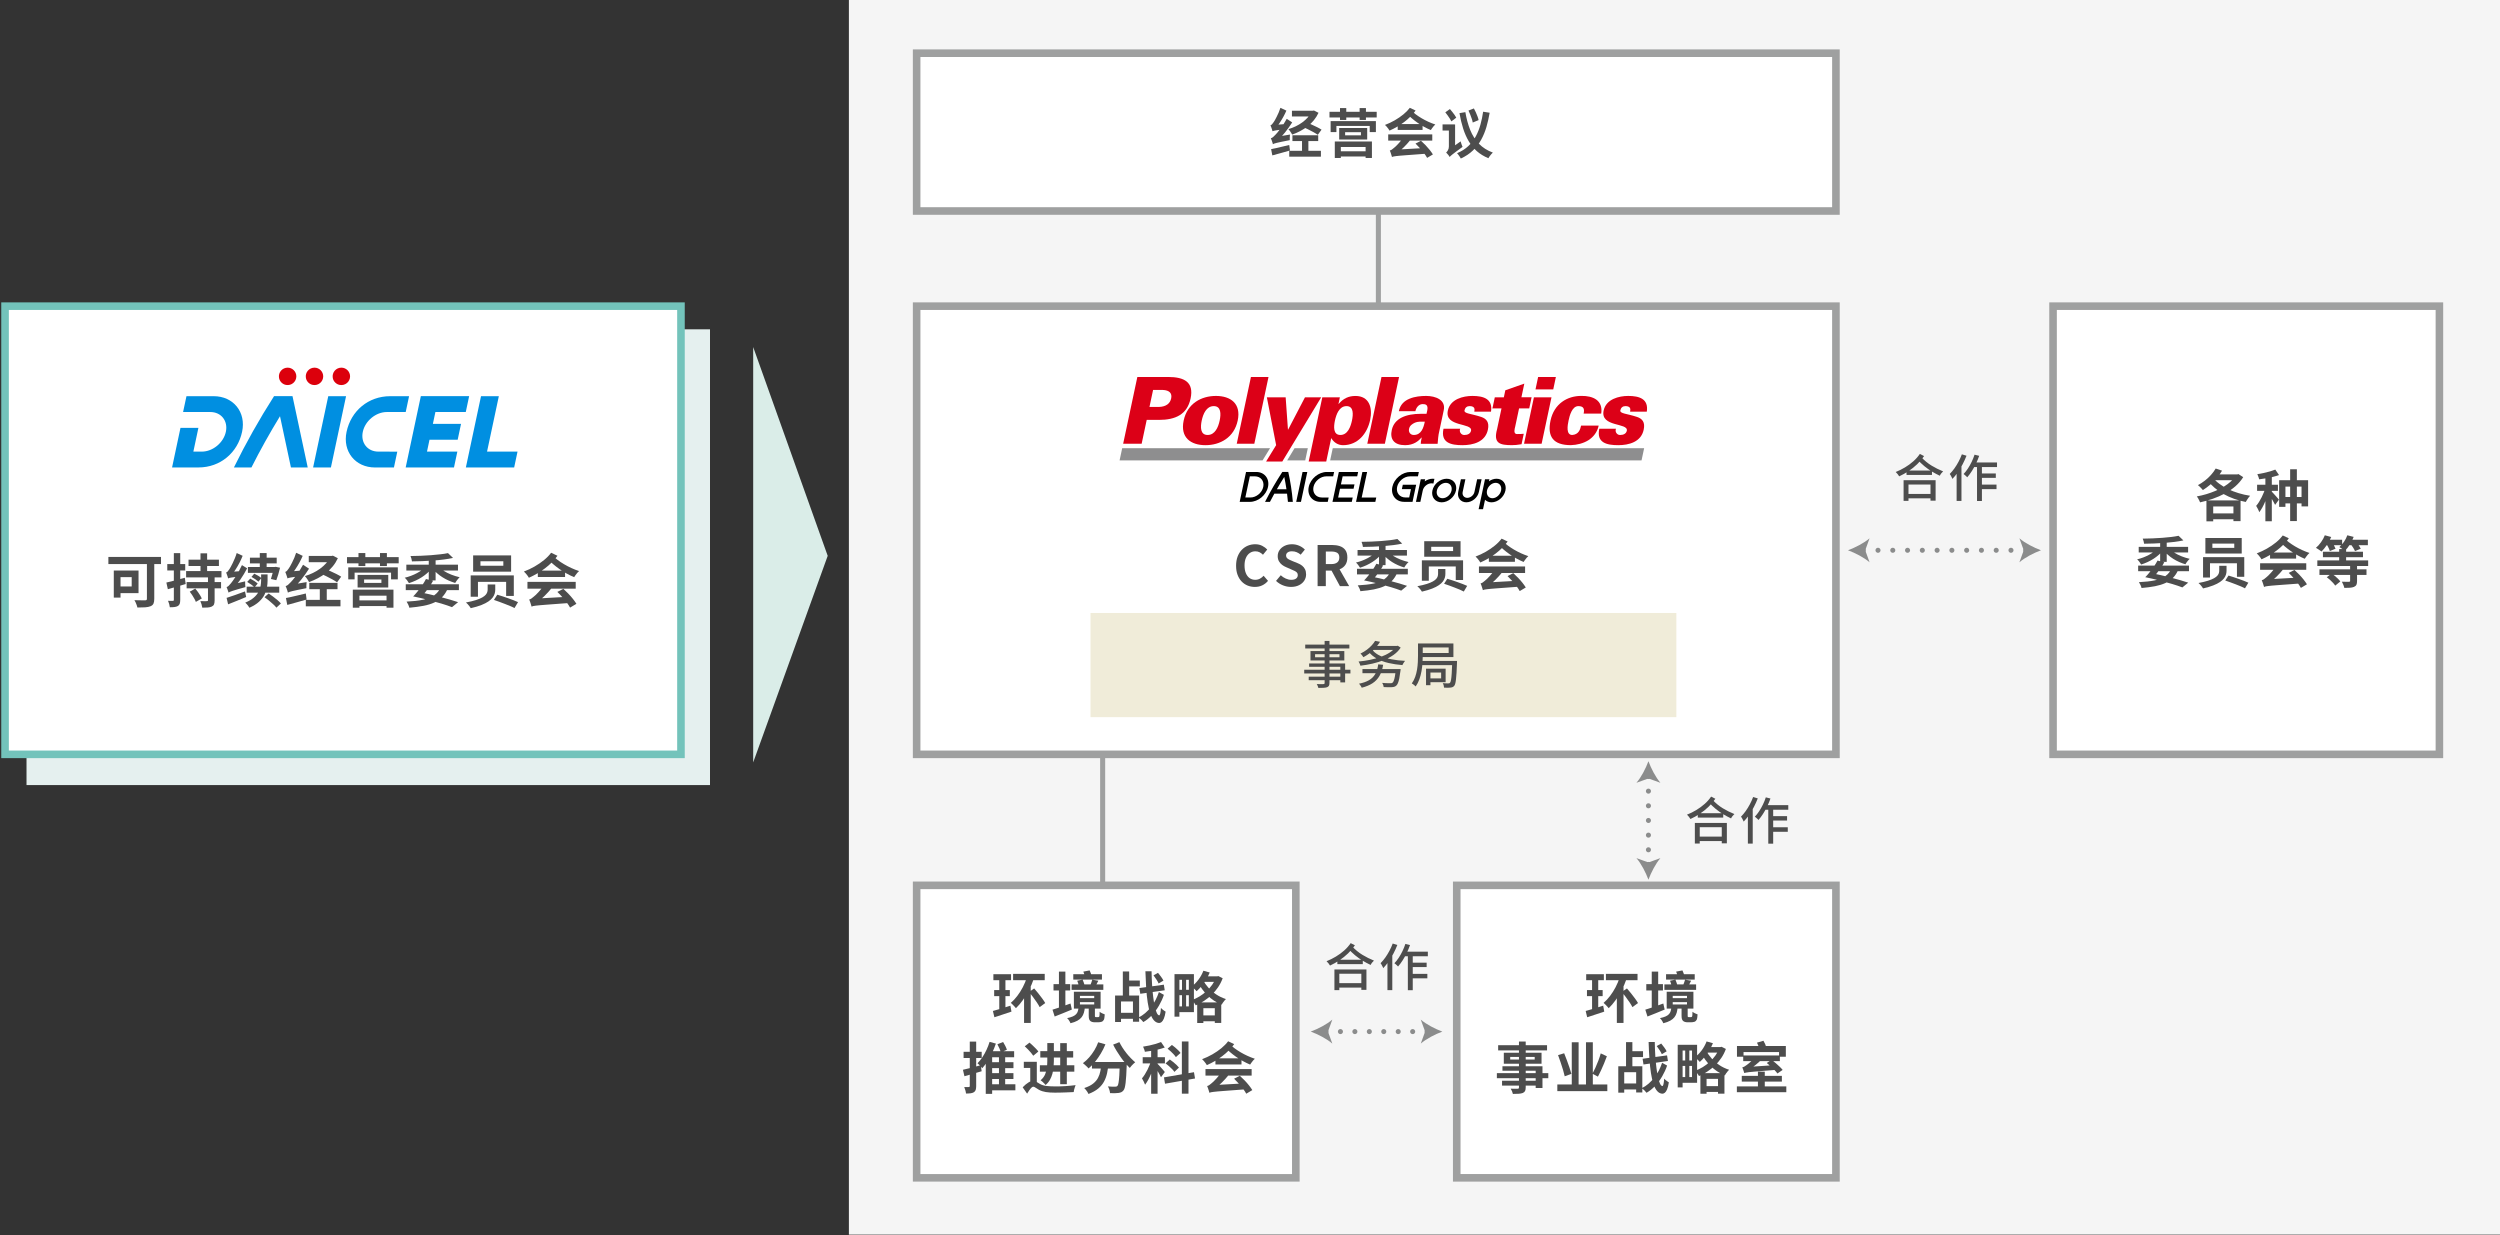 <?xml version="1.0" encoding="utf-8"?>
<!-- Generator: Adobe Illustrator 27.6.1, SVG Export Plug-In . SVG Version: 6.00 Build 0)  -->
<svg version="1.1" id="レイヤー_1" xmlns="http://www.w3.org/2000/svg" xmlns:xlink="http://www.w3.org/1999/xlink" x="0px"
	 y="0px" viewBox="0 0 990 489.12" style="enable-background:new 0 0 990 489.12;" xml:space="preserve">
<rect x="0" y="0" width="990" height="489.12" fill="#333333" stroke="none"/>
<style type="text/css">
	.st0{fill:#F5F5F5;}
	.st1{fill:none;stroke:#9FA0A0;stroke-width:2;stroke-miterlimit:10;}
	.st2{fill:#E5F0EF;}
	.st3{fill:#FFFFFF;}
	.st4{fill:#73C3BB;}
	.st5{fill:#9FA0A0;}
	.st6{fill:none;stroke:#8B8C8C;stroke-width:2;stroke-linecap:round;stroke-miterlimit:10;}
	.st7{fill:none;stroke:#8B8C8C;stroke-width:2;stroke-linecap:round;stroke-miterlimit:10;stroke-dasharray:0,5.851;}
	.st8{fill:#8B8C8C;}
	.st9{fill:none;stroke:#8B8C8C;stroke-width:2;stroke-linecap:round;stroke-miterlimit:10;stroke-dasharray:0,5.807;}
	.st10{fill:#F0ECD9;}
	.st11{fill:#4D4D4D;}
	.st12{fill:#DAEDE8;}
	.st13{fill:none;stroke:#8B8C8C;stroke-width:2;stroke-linecap:round;stroke-miterlimit:10;stroke-dasharray:0,5.721;}
	.st14{fill:#008FE1;}
	.st15{fill:#DC000C;}
	.st16{fill:#DC0017;}
	.st17{enable-background:new    ;}
	.st18{fill:#8E8E8F;}
	.st19{fill:none;}
</style>
<rect x="336.16" y="-0.21" class="st0" width="654.34" height="489.12"/>
<line class="st1" x1="545.84" y1="81.79" x2="545.84" y2="287.04"/>
<g>
	<rect x="10.5" y="130.41" class="st2" width="270.66" height="180.48"/>
</g>
<g>
	<rect x="2" y="121.24" class="st3" width="267.66" height="177.48"/>
	<path class="st4" d="M268.16,122.74v174.48H3.5V122.74H268.16 M271.16,119.74H0.5v180.48h270.66V119.74L271.16,119.74z"/>
</g>
<g>
	<rect x="362.99" y="21.07" class="st3" width="364.04" height="62.48"/>
	<g>
		<path class="st5" d="M725.52,22.57v59.48H364.49V22.57H725.52 M728.52,19.57H361.49v65.48h367.04V19.57L728.52,19.57z"/>
	</g>
</g>
<g>
	<rect x="362.99" y="121.24" class="st3" width="364.04" height="177.48"/>
	<g>
		<path class="st5" d="M725.52,122.74v174.48H364.49V122.74H725.52 M728.52,119.74H361.49v180.48h367.04V119.74L728.52,119.74z"/>
	</g>
</g>
<g>
	<rect x="813.01" y="121.24" class="st3" width="152.99" height="177.48"/>
	<g>
		<path class="st5" d="M964.51,122.74v174.48H814.51V122.74H964.51 M967.51,119.74H811.51v180.48h155.99V119.74L967.51,119.74z"/>
	</g>
</g>
<g>
	<g>
		<line class="st6" x1="737.84" y1="217.91" x2="737.84" y2="217.91"/>
		<line class="st7" x1="743.69" y1="217.91" x2="799.27" y2="217.91"/>
		<line class="st6" x1="802.2" y1="217.91" x2="802.2" y2="217.91"/>
		<g>
			<path class="st8" d="M731.8,217.91c2.84,1.05,6.36,2.85,8.55,4.76l-1.72-4.76l1.72-4.75
				C738.17,215.06,734.64,216.85,731.8,217.91z"/>
		</g>
		<g>
			<path class="st8" d="M808.23,217.91c-2.84,1.05-6.36,2.85-8.55,4.76l1.72-4.76l-1.72-4.75
				C801.87,215.06,805.39,216.85,808.23,217.91z"/>
		</g>
	</g>
</g>
<g>
	<g>
		<line class="st6" x1="652.78" y1="307.48" x2="652.78" y2="307.48"/>
		<line class="st9" x1="652.78" y1="313.29" x2="652.78" y2="339.42"/>
		<line class="st6" x1="652.78" y1="342.32" x2="652.78" y2="342.32"/>
		<g>
			<path class="st8" d="M652.78,301.44c-1.05,2.84-2.85,6.36-4.76,8.55l4.76-1.72l4.75,1.72
				C655.63,307.81,653.83,304.28,652.78,301.44z"/>
		</g>
		<g>
			<path class="st8" d="M652.78,348.36c-1.05-2.84-2.85-6.36-4.76-8.55l4.76,1.72l4.75-1.72
				C655.63,341.99,653.83,345.52,652.78,348.36z"/>
		</g>
	</g>
</g>
<g>
	<rect x="431.84" y="242.74" class="st10" width="232" height="41.25"/>
</g>
<g>
	<g>
		<path class="st11" d="M503.92,51.97c-0.04-0.17-0.11-0.39-0.2-0.67c-0.09-0.28-0.19-0.58-0.3-0.89c-0.11-0.32-0.22-0.58-0.32-0.79
			c0.21-0.06,0.42-0.19,0.62-0.4s0.42-0.49,0.64-0.84c0.13-0.15,0.3-0.42,0.51-0.81c0.22-0.39,0.46-0.84,0.72-1.37
			s0.53-1.09,0.79-1.69c0.26-0.6,0.48-1.2,0.66-1.81l2.37,1.11c-0.35,0.81-0.75,1.63-1.21,2.46s-0.93,1.62-1.44,2.37
			c-0.5,0.76-1.01,1.44-1.51,2.04v0.06c-0.27,0.17-0.49,0.31-0.67,0.44c-0.18,0.13-0.34,0.26-0.47,0.4
			C503.99,51.73,503.92,51.86,503.92,51.97z M504.07,57.1c-0.03-0.17-0.09-0.4-0.19-0.68c-0.1-0.29-0.2-0.58-0.3-0.88
			c-0.11-0.3-0.21-0.56-0.33-0.79c0.29-0.07,0.58-0.22,0.85-0.44c0.27-0.22,0.58-0.52,0.91-0.88c0.2-0.18,0.47-0.48,0.82-0.9
			c0.35-0.42,0.74-0.92,1.18-1.51c0.43-0.59,0.87-1.22,1.31-1.9c0.44-0.68,0.85-1.37,1.23-2.07l2.16,1.43
			c-0.84,1.34-1.79,2.66-2.83,3.96c-1.05,1.3-2.1,2.43-3.15,3.39v0.06c-0.34,0.17-0.61,0.31-0.83,0.44
			c-0.22,0.13-0.41,0.26-0.58,0.4C504.16,56.86,504.07,56.98,504.07,57.1z M503.36,59.05c0.62-0.11,1.31-0.25,2.09-0.43
			c0.78-0.17,1.6-0.37,2.47-0.58s1.74-0.42,2.62-0.63l0.29,2.18c-1.21,0.35-2.42,0.69-3.64,1.03c-1.23,0.34-2.34,0.64-3.35,0.92
			L503.36,59.05z M503.92,51.97l-0.06-1.83l1.07-0.69l3.95-0.31c-0.07,0.32-0.13,0.68-0.18,1.08c-0.05,0.4-0.08,0.73-0.09,1
			c-0.88,0.08-1.6,0.16-2.16,0.23c-0.56,0.07-1.01,0.14-1.34,0.2s-0.59,0.12-0.76,0.17C504.18,51.86,504.04,51.92,503.92,51.97z
			 M504.07,57.1l-0.17-2.06l1.11-0.78l5.82-0.97c-0.04,0.34-0.07,0.72-0.08,1.16c-0.01,0.43-0.01,0.78,0,1.05
			c-1.3,0.25-2.36,0.46-3.17,0.63c-0.81,0.17-1.45,0.31-1.9,0.42c-0.46,0.11-0.8,0.21-1.04,0.29
			C504.4,56.93,504.21,57.01,504.07,57.1z M519.38,43.85h0.5l0.44-0.1l1.81,0.92c-0.49,1.06-1.1,2.04-1.83,2.93
			c-0.73,0.89-1.55,1.69-2.46,2.4s-1.89,1.34-2.93,1.89c-1.04,0.55-2.11,1.02-3.2,1.41c-0.11-0.22-0.25-0.47-0.42-0.73
			c-0.17-0.27-0.35-0.52-0.54-0.78c-0.19-0.25-0.37-0.47-0.54-0.65c0.98-0.29,1.94-0.67,2.89-1.12c0.94-0.45,1.82-0.98,2.63-1.57
			c0.81-0.59,1.53-1.25,2.16-1.95c0.63-0.71,1.12-1.45,1.47-2.24V43.85z M510.54,59.72h12.54v2.33h-12.54V59.72z M511.61,43.85h8.4
			v2.27h-8.4V43.85z M511.8,53.57h10.21v2.29H511.8V53.57z M515.6,55.06h2.52v5.38h-2.52V55.06z M515.79,50.17l1.37-1.76
			c0.66,0.24,1.38,0.53,2.15,0.88c0.78,0.35,1.53,0.7,2.25,1.06c0.72,0.36,1.31,0.69,1.77,1l-1.49,2.04
			c-0.42-0.31-0.98-0.65-1.67-1.04c-0.69-0.38-1.43-0.77-2.21-1.15C517.19,50.8,516.46,50.46,515.79,50.17z"/>
		<path class="st11" d="M526.48,44.27h18.69v2.25h-18.69V44.27z M526.94,47.96h17.91v4.35h-2.44v-2.44h-13.19v2.44h-2.29V47.96z
			 M528.58,56.03h14.7v6.53h-2.5v-4.35h-9.81v4.35h-2.39V56.03z M529.92,59.91h11.99v2.06h-11.99V59.91z M530.32,50.69h11.09v4.56
			h-11.09V50.69z M530.64,42.8h2.48v4.7h-2.48V42.8z M532.67,52.35v1.24h6.26v-1.24H532.67z M538.41,42.8h2.5v4.7h-2.5V42.8z"/>
		<path class="st11" d="M558.29,42.69l2.29,1.09c-1.23,1.68-2.74,3.19-4.51,4.54c-1.78,1.34-3.72,2.48-5.82,3.4
			c-0.11-0.21-0.27-0.46-0.48-0.75s-0.43-0.57-0.67-0.84c-0.24-0.27-0.46-0.49-0.65-0.66c1.34-0.5,2.64-1.11,3.88-1.83
			s2.38-1.49,3.41-2.34C556.77,44.46,557.62,43.59,558.29,42.69z M549.73,53.21h17.45v2.46h-17.45V53.21z M551.22,62.16
			c-0.04-0.18-0.12-0.43-0.22-0.75c-0.1-0.31-0.21-0.64-0.31-0.97c-0.11-0.33-0.21-0.61-0.33-0.85c0.28-0.06,0.55-0.17,0.8-0.35
			c0.25-0.17,0.55-0.41,0.88-0.7c0.18-0.13,0.43-0.35,0.76-0.66c0.32-0.31,0.68-0.69,1.08-1.13c0.4-0.44,0.8-0.92,1.21-1.43
			c0.41-0.51,0.79-1.04,1.16-1.59l2.33,1.62c-0.79,0.99-1.67,1.97-2.65,2.94c-0.98,0.97-1.97,1.81-2.96,2.52v0.08
			c-0.36,0.15-0.66,0.3-0.88,0.43c-0.22,0.13-0.42,0.27-0.6,0.42S551.22,62.03,551.22,62.16z M551.22,62.16l-0.04-2l1.62-0.9
			l11.91-0.67c0.04,0.35,0.11,0.75,0.21,1.19c0.1,0.44,0.18,0.79,0.25,1.06c-1.89,0.14-3.53,0.26-4.9,0.37
			c-1.38,0.1-2.56,0.19-3.53,0.26c-0.97,0.07-1.77,0.13-2.4,0.19s-1.14,0.11-1.53,0.16c-0.39,0.05-0.71,0.1-0.95,0.15
			C551.61,62.01,551.4,62.07,551.22,62.16z M553.49,49.14h9.85v2.31h-9.85V49.14z M558.88,43.74c0.46,0.49,1.04,1,1.73,1.52
			c0.69,0.52,1.46,1.04,2.31,1.54c0.85,0.5,1.74,0.97,2.67,1.4c0.93,0.43,1.87,0.79,2.8,1.1c-0.2,0.15-0.41,0.36-0.63,0.63
			c-0.22,0.27-0.44,0.54-0.64,0.82c-0.2,0.28-0.37,0.53-0.51,0.76c-0.91-0.38-1.82-0.82-2.73-1.32s-1.78-1.05-2.61-1.64
			c-0.83-0.59-1.6-1.18-2.29-1.78c-0.69-0.6-1.29-1.17-1.77-1.7L558.88,43.74z M560.54,56.85l2.16-1.11
			c0.62,0.55,1.22,1.13,1.83,1.76c0.6,0.63,1.15,1.26,1.66,1.9c0.5,0.64,0.92,1.22,1.24,1.75l-2.29,1.37
			c-0.28-0.53-0.67-1.13-1.17-1.8c-0.5-0.67-1.05-1.34-1.65-2.02C561.72,58.02,561.13,57.41,560.54,56.85z"/>
		<path class="st11" d="M571.25,49.26h4.64v2.42h-4.64V49.26z M572.34,44.48l1.83-1.3c0.29,0.34,0.61,0.71,0.93,1.12
			c0.33,0.41,0.64,0.82,0.92,1.22s0.51,0.76,0.66,1.08l-1.93,1.47c-0.15-0.32-0.36-0.69-0.63-1.11s-0.56-0.85-0.87-1.28
			C572.94,45.24,572.64,44.84,572.34,44.48z M574.06,62.16c-0.08-0.18-0.21-0.38-0.38-0.6c-0.17-0.22-0.34-0.43-0.53-0.64
			s-0.34-0.38-0.48-0.5c0.24-0.21,0.48-0.52,0.72-0.94c0.25-0.42,0.37-0.92,0.37-1.51v-8.69h2.46v10c-0.29,0.28-0.55,0.53-0.77,0.76
			c-0.22,0.22-0.43,0.47-0.65,0.72c-0.22,0.26-0.4,0.51-0.54,0.76C574.13,61.74,574.06,61.96,574.06,62.16z M574.06,62.16
			l-0.53-2.29l0.53-0.8l4.35-3.09c0.08,0.35,0.2,0.74,0.36,1.17c0.15,0.43,0.29,0.77,0.4,1.02c-1.01,0.73-1.82,1.32-2.45,1.79
			s-1.11,0.83-1.46,1.11c-0.35,0.28-0.61,0.5-0.79,0.66C574.3,61.89,574.16,62.03,574.06,62.16z M587.32,44.24l2.58,0.4
			c-0.32,1.95-0.75,3.82-1.27,5.63c-0.53,1.81-1.22,3.49-2.08,5.05c-0.86,1.56-1.95,2.98-3.25,4.24c-1.31,1.27-2.92,2.34-4.82,3.22
			c-0.1-0.21-0.24-0.44-0.41-0.7c-0.17-0.26-0.35-0.51-0.54-0.77c-0.18-0.25-0.36-0.47-0.53-0.65c1.76-0.74,3.25-1.68,4.45-2.81
			s2.19-2.42,2.96-3.85s1.38-2.97,1.84-4.62C586.71,47.73,587.06,46.02,587.32,44.24z M580.28,44.41c0.43,2.58,1.07,4.92,1.92,7.05
			c0.85,2.12,2,3.94,3.46,5.46s3.29,2.68,5.5,3.5c-0.18,0.17-0.39,0.38-0.62,0.65c-0.23,0.27-0.45,0.54-0.65,0.81
			s-0.37,0.53-0.49,0.77c-1.76-0.73-3.28-1.66-4.56-2.78c-1.27-1.13-2.35-2.44-3.23-3.95c-0.88-1.5-1.62-3.19-2.21-5.04
			s-1.07-3.88-1.45-6.08L580.28,44.41z M581.52,43.78l2.14-0.84c0.27,0.49,0.53,1.01,0.78,1.56c0.25,0.55,0.48,1.1,0.67,1.63
			c0.2,0.53,0.34,1.01,0.42,1.43l-2.33,0.97c-0.06-0.42-0.17-0.9-0.36-1.44c-0.18-0.54-0.38-1.1-0.61-1.68
			C582.01,44.83,581.77,44.29,581.52,43.78z"/>
	</g>
</g>
<g>
	<g>
		<g>
			<path class="st11" d="M496.93,232.42c-1.03,0-1.99-0.18-2.88-0.54s-1.68-0.9-2.37-1.62c-0.68-0.72-1.22-1.6-1.61-2.64
				c-0.39-1.04-0.58-2.24-0.58-3.59c0-1.35,0.2-2.55,0.59-3.6c0.4-1.05,0.94-1.94,1.64-2.67c0.7-0.73,1.5-1.29,2.42-1.67
				c0.92-0.38,1.89-0.57,2.92-0.57c1.04,0,1.97,0.21,2.78,0.63c0.81,0.42,1.48,0.91,1.99,1.46l-1.69,2.07
				c-0.41-0.41-0.86-0.74-1.35-0.99c-0.49-0.25-1.04-0.37-1.66-0.37c-0.82,0-1.56,0.22-2.21,0.67c-0.65,0.45-1.16,1.09-1.53,1.92
				c-0.37,0.84-0.55,1.84-0.55,3.01c0,1.19,0.17,2.2,0.52,3.05c0.34,0.84,0.84,1.49,1.47,1.95c0.64,0.45,1.38,0.68,2.23,0.68
				c0.7,0,1.33-0.15,1.88-0.45c0.55-0.3,1.04-0.69,1.46-1.15l1.74,2.02c-0.67,0.79-1.44,1.39-2.31,1.79
				C498.97,232.22,498,232.42,496.93,232.42z"/>
			<path class="st11" d="M511.25,232.42c-1.09,0-2.15-0.21-3.19-0.62c-1.04-0.41-1.96-1-2.75-1.76l1.87-2.24
				c0.57,0.54,1.23,0.98,1.97,1.31c0.74,0.33,1.46,0.5,2.17,0.5c0.85,0,1.5-0.17,1.94-0.51c0.44-0.34,0.66-0.79,0.66-1.36
				c0-0.41-0.11-0.74-0.32-0.98c-0.21-0.24-0.5-0.46-0.87-0.65s-0.79-0.38-1.28-0.57l-2.16-0.95c-0.54-0.22-1.07-0.52-1.57-0.89
				s-0.92-0.85-1.25-1.42s-0.5-1.25-0.5-2.05c0-0.89,0.24-1.69,0.73-2.4c0.48-0.7,1.15-1.27,2-1.68s1.82-0.63,2.9-0.63
				c0.97,0,1.9,0.18,2.79,0.55c0.89,0.37,1.67,0.89,2.33,1.56l-1.65,2.02c-0.51-0.43-1.05-0.75-1.61-0.99
				c-0.56-0.23-1.18-0.35-1.87-0.35c-0.7,0-1.26,0.15-1.68,0.45s-0.63,0.72-0.63,1.26c0,0.38,0.12,0.7,0.35,0.95
				s0.54,0.47,0.92,0.65c0.38,0.18,0.8,0.37,1.25,0.56l2.13,0.86c0.66,0.26,1.24,0.59,1.73,0.99s0.87,0.87,1.14,1.43
				c0.27,0.56,0.41,1.23,0.41,2.02c0,0.88-0.24,1.69-0.71,2.44c-0.48,0.75-1.16,1.35-2.05,1.8S512.51,232.42,511.25,232.42z"/>
			<path class="st11" d="M521.77,232.11v-16.3h5.65c1.16,0,2.2,0.15,3.12,0.45c0.92,0.3,1.66,0.81,2.2,1.54
				c0.54,0.73,0.81,1.71,0.81,2.96c0,1.2-0.27,2.19-0.81,2.96c-0.54,0.77-1.28,1.33-2.2,1.69c-0.92,0.36-1.97,0.54-3.12,0.54h-2.4
				v6.16H521.77z M525.03,223.38h2.11c1.06,0,1.86-0.22,2.41-0.66c0.55-0.44,0.82-1.09,0.82-1.96c0-0.88-0.27-1.49-0.82-1.84
				c-0.55-0.34-1.35-0.52-2.41-0.52h-2.11V223.38z M530.61,232.11l-3.78-7l2.29-2.02l5.15,9.02H530.61z"/>
			<path class="st11" d="M545.09,218.39l2.11,0.86c-0.5,0.62-1.07,1.21-1.71,1.77c-0.64,0.56-1.33,1.09-2.08,1.56
				c-0.75,0.48-1.53,0.9-2.34,1.28c-0.81,0.37-1.65,0.69-2.5,0.96c-0.18-0.31-0.42-0.67-0.73-1.08c-0.31-0.41-0.6-0.73-0.88-0.97
				c0.82-0.19,1.62-0.44,2.41-0.74c0.78-0.3,1.54-0.64,2.25-1.02s1.37-0.79,1.96-1.23C544.18,219.33,544.68,218.87,545.09,218.39z
				 M537.37,225.25h20.13v2.22h-20.13V225.25z M537.59,217.81h19.56v2.22h-19.56V217.81z M550.7,226.15l2.6,0.64
				c-0.54,1.29-1.24,2.37-2.08,3.23s-1.86,1.57-3.04,2.11s-2.56,0.96-4.12,1.27c-1.57,0.3-3.35,0.54-5.35,0.71
				c-0.09-0.4-0.23-0.81-0.43-1.23c-0.2-0.43-0.4-0.78-0.61-1.08c2.42-0.12,4.49-0.35,6.21-0.7c1.72-0.35,3.15-0.92,4.27-1.7
				S550.13,227.53,550.7,226.15z M553.36,213.44l1.91,1.83c-1.07,0.23-2.24,0.43-3.5,0.59c-1.26,0.16-2.58,0.29-3.95,0.4
				c-1.37,0.1-2.75,0.18-4.12,0.23c-1.38,0.05-2.71,0.08-3.98,0.1c-0.03-0.29-0.1-0.64-0.21-1.03c-0.11-0.4-0.22-0.73-0.34-0.99
				c1.26-0.01,2.55-0.05,3.86-0.1c1.31-0.05,2.6-0.12,3.87-0.22c1.27-0.1,2.46-0.21,3.56-0.34
				C551.58,213.77,552.54,213.61,553.36,213.44z M540.16,229.83l1.96-1.72c1.38,0.28,2.77,0.58,4.17,0.9c1.4,0.32,2.76,0.66,4.08,1
				c1.32,0.34,2.56,0.69,3.73,1.02c1.17,0.34,2.2,0.66,3.09,0.97l-2.31,1.89c-1.09-0.43-2.41-0.87-3.96-1.34s-3.25-0.94-5.08-1.42
				C544,230.66,542.11,230.22,540.16,229.83z M540.18,229.85c0.56-0.57,1.13-1.23,1.73-1.97c0.59-0.74,1.17-1.51,1.72-2.31
				s1.02-1.57,1.4-2.32l2.68,0.68c-0.38,0.72-0.83,1.44-1.33,2.17s-1.02,1.42-1.55,2.07c-0.53,0.65-1,1.21-1.43,1.68H540.18z
				 M546.08,215.35h2.6v8.43h-2.6V215.35z M549.6,218.39c0.56,0.62,1.27,1.2,2.13,1.75s1.82,1.03,2.86,1.44
				c1.04,0.41,2.1,0.74,3.19,0.99c-0.19,0.18-0.4,0.39-0.62,0.64c-0.22,0.25-0.42,0.51-0.61,0.78s-0.34,0.52-0.47,0.74
				c-0.84-0.25-1.66-0.55-2.47-0.91c-0.81-0.36-1.6-0.78-2.34-1.25c-0.75-0.48-1.44-0.99-2.08-1.55c-0.64-0.56-1.21-1.14-1.71-1.76
				L549.6,218.39z"/>
			<path class="st11" d="M569.49,225.32h2.88v1.98c0,0.47-0.07,0.95-0.21,1.45c-0.14,0.5-0.4,1-0.77,1.51
				c-0.37,0.51-0.91,1-1.6,1.47c-0.69,0.48-1.58,0.93-2.67,1.36s-2.44,0.83-4.04,1.2c-0.12-0.21-0.27-0.44-0.47-0.7
				c-0.2-0.26-0.42-0.53-0.66-0.79c-0.24-0.26-0.47-0.48-0.69-0.66c1.51-0.28,2.77-0.58,3.77-0.9s1.81-0.66,2.41-1
				s1.04-0.69,1.33-1.03c0.29-0.34,0.48-0.68,0.57-1.01c0.09-0.33,0.14-0.65,0.14-0.96V225.32z M563.06,221.88h16.32v7.79h-2.9
				v-5.35h-10.67v5.65h-2.75V221.88z M563.99,214.32h14.39v6.16h-14.39V214.32z M566.76,216.54v1.69h8.67v-1.69H566.76z
				 M571.86,231.17l1.28-1.98c0.6,0.18,1.26,0.38,1.97,0.62c0.71,0.23,1.43,0.48,2.16,0.74c0.73,0.26,1.41,0.51,2.06,0.76
				c0.65,0.25,1.2,0.48,1.67,0.7l-1.34,2.24c-0.43-0.23-0.95-0.48-1.58-0.75c-0.63-0.26-1.31-0.54-2.02-0.81
				c-0.72-0.28-1.44-0.55-2.16-0.81C573.17,231.61,572.49,231.37,571.86,231.17z"/>
			<path class="st11" d="M594.63,213.3l2.4,1.14c-1.29,1.76-2.87,3.34-4.73,4.75c-1.86,1.41-3.89,2.6-6.09,3.56
				c-0.12-0.22-0.29-0.48-0.51-0.78c-0.22-0.3-0.46-0.59-0.7-0.88c-0.25-0.29-0.48-0.52-0.68-0.69c1.41-0.53,2.76-1.17,4.07-1.91
				c1.3-0.75,2.5-1.57,3.58-2.45S593.93,214.24,594.63,213.3z M585.66,224.33h18.28v2.57h-18.28V224.33z M587.22,233.7
				c-0.04-0.19-0.12-0.45-0.23-0.78c-0.11-0.33-0.22-0.67-0.33-1.01c-0.11-0.34-0.22-0.64-0.34-0.89c0.29-0.06,0.57-0.18,0.84-0.36
				c0.26-0.18,0.57-0.43,0.92-0.74c0.19-0.13,0.45-0.36,0.79-0.69c0.34-0.33,0.71-0.73,1.13-1.19s0.84-0.96,1.26-1.5
				c0.43-0.54,0.83-1.09,1.21-1.66l2.44,1.69c-0.82,1.04-1.75,2.07-2.77,3.08c-1.03,1.01-2.06,1.89-3.1,2.64v0.09
				c-0.38,0.16-0.69,0.31-0.92,0.45c-0.24,0.14-0.44,0.29-0.63,0.44C587.31,233.42,587.22,233.57,587.22,233.7z M587.22,233.7
				l-0.04-2.09l1.69-0.95l12.47-0.7c0.04,0.37,0.12,0.78,0.22,1.24s0.19,0.83,0.26,1.11c-1.98,0.15-3.69,0.27-5.14,0.38
				s-2.68,0.2-3.7,0.27c-1.02,0.07-1.86,0.14-2.52,0.2c-0.66,0.06-1.2,0.11-1.61,0.17c-0.41,0.05-0.74,0.1-0.99,0.15
				C587.63,233.54,587.41,233.61,587.22,233.7z M589.59,220.06h10.32v2.42h-10.32V220.06z M595.25,214.4
				c0.48,0.51,1.09,1.04,1.81,1.59c0.73,0.55,1.53,1.09,2.42,1.62s1.82,1.02,2.79,1.46c0.98,0.45,1.95,0.83,2.94,1.16
				c-0.21,0.16-0.43,0.38-0.66,0.66c-0.23,0.28-0.46,0.56-0.67,0.86c-0.21,0.29-0.39,0.56-0.54,0.79c-0.95-0.4-1.91-0.86-2.86-1.39
				s-1.87-1.1-2.74-1.72c-0.87-0.62-1.67-1.24-2.4-1.87c-0.73-0.63-1.35-1.22-1.86-1.78L595.25,214.4z M596.99,228.13l2.27-1.17
				c0.64,0.57,1.28,1.19,1.91,1.85c0.63,0.66,1.21,1.32,1.74,1.99c0.53,0.67,0.96,1.28,1.3,1.84l-2.4,1.43
				c-0.29-0.56-0.7-1.18-1.22-1.88c-0.52-0.7-1.1-1.4-1.73-2.11C598.23,229.37,597.6,228.72,596.99,228.13z"/>
		</g>
	</g>
</g>
<g>
	<g>
		<g>
			<path class="st11" d="M516.47,265.22h18.3v1.48h-18.3V265.22z M516.87,255.26h17.48v1.52h-17.48V255.26z M518.25,267.96h13.52
				v1.4h-13.52V267.96z M518.41,262.74h14.26v7.5h-1.9v-6.18h-12.36V262.74z M518.95,257.82h13.4v3.72h-13.4V257.82z M520.77,259.06
				v1.22h9.66v-1.22H520.77z M524.55,253.8h1.92v16.62c0,0.51-0.07,0.89-0.22,1.14c-0.15,0.25-0.39,0.45-0.74,0.58
				c-0.35,0.12-0.79,0.2-1.34,0.23s-1.25,0.05-2.1,0.05c-0.04-0.23-0.12-0.49-0.25-0.78c-0.13-0.29-0.26-0.55-0.39-0.76
				c0.37,0.01,0.74,0.02,1.1,0.03c0.36,0.01,0.68,0.01,0.96,0c0.28-0.01,0.47-0.01,0.58-0.01c0.19-0.01,0.31-0.05,0.38-0.12
				c0.07-0.07,0.1-0.19,0.1-0.38V253.8z"/>
			<path class="st11" d="M552.85,255.78h0.36l0.3-0.08l1.16,0.76c-0.73,1.11-1.67,2.07-2.82,2.88s-2.44,1.5-3.87,2.07
				c-1.43,0.57-2.94,1.03-4.51,1.39c-1.57,0.36-3.15,0.63-4.74,0.82c-0.07-0.24-0.17-0.52-0.31-0.85c-0.14-0.33-0.28-0.6-0.43-0.81
				c1.51-0.13,3.02-0.35,4.53-0.66c1.51-0.31,2.94-0.7,4.28-1.18c1.34-0.48,2.53-1.06,3.58-1.75c1.05-0.69,1.87-1.47,2.47-2.35
				V255.78z M545.77,263.08l1.96,0.16c-0.28,1.77-0.77,3.26-1.47,4.45s-1.63,2.16-2.78,2.9c-1.15,0.74-2.56,1.32-4.23,1.75
				c-0.05-0.15-0.14-0.32-0.27-0.52s-0.26-0.4-0.41-0.6c-0.15-0.2-0.28-0.36-0.4-0.48c1.57-0.31,2.89-0.76,3.94-1.37
				c1.05-0.61,1.88-1.42,2.48-2.45C545.19,265.9,545.58,264.62,545.77,263.08z M544.55,253.78l1.94,0.38
				c-0.69,1.13-1.58,2.22-2.65,3.27s-2.39,1.99-3.95,2.83c-0.08-0.15-0.19-0.31-0.32-0.5c-0.13-0.19-0.27-0.36-0.41-0.53
				c-0.14-0.17-0.28-0.3-0.41-0.41c0.95-0.47,1.79-0.98,2.54-1.54c0.75-0.56,1.39-1.14,1.93-1.74
				C543.76,254.94,544.2,254.36,544.55,253.78z M539.53,264.94h13.86v1.64h-13.86V264.94z M543.61,257.54
				c0.73,0.88,1.73,1.61,3,2.19s2.74,1.03,4.41,1.35c1.67,0.32,3.47,0.53,5.39,0.62c-0.12,0.13-0.25,0.3-0.39,0.51
				c-0.14,0.21-0.27,0.41-0.38,0.61s-0.21,0.39-0.29,0.56c-1.96-0.16-3.78-0.44-5.47-0.83s-3.19-0.95-4.52-1.67
				c-1.33-0.72-2.43-1.62-3.31-2.7L543.61,257.54z M543.47,255.78h9.82v1.6h-9.82V255.78z M552.77,264.94h1.88
				c-0.01,0.2-0.03,0.36-0.04,0.49c-0.01,0.13-0.03,0.23-0.04,0.31c-0.15,1.19-0.3,2.17-0.46,2.94c-0.16,0.77-0.34,1.38-0.53,1.83
				c-0.19,0.45-0.41,0.78-0.65,0.99c-0.25,0.23-0.52,0.38-0.81,0.47c-0.29,0.09-0.63,0.14-1.03,0.15c-0.33,0.01-0.79,0.02-1.36,0.02
				s-1.17-0.02-1.8-0.06c-0.01-0.25-0.08-0.53-0.19-0.84c-0.11-0.31-0.25-0.58-0.41-0.82c0.43,0.04,0.85,0.07,1.28,0.09
				c0.43,0.02,0.81,0.03,1.14,0.04c0.33,0.01,0.59,0.01,0.76,0.01c0.23,0,0.41-0.01,0.54-0.03c0.13-0.02,0.26-0.08,0.38-0.17
				c0.19-0.15,0.36-0.42,0.51-0.81s0.3-0.95,0.44-1.66s0.27-1.61,0.39-2.69V264.94z"/>
			<path class="st11" d="M561.53,254.8h1.88v4.84c0,0.87-0.03,1.83-0.1,2.88c-0.07,1.05-0.2,2.13-0.39,3.24s-0.48,2.18-0.85,3.23
				c-0.37,1.05-0.86,2-1.46,2.85c-0.11-0.12-0.25-0.26-0.44-0.42c-0.19-0.16-0.38-0.31-0.58-0.46c-0.2-0.15-0.37-0.25-0.52-0.32
				c0.57-0.8,1.02-1.67,1.35-2.61c0.33-0.94,0.57-1.9,0.73-2.89c0.16-0.99,0.26-1.95,0.31-2.9c0.05-0.95,0.07-1.82,0.07-2.62V254.8z
				 M562.67,254.8h12.88v5.4h-12.88v-1.6h11v-2.2h-11V254.8z M562.71,261.74h12.98v1.66h-12.98V261.74z M564.71,264.8h1.74v6.54
				h-1.74V264.8z M565.71,264.8h6.76v5.36h-6.76v-1.52h4.98v-2.32h-4.98V264.8z M575.09,261.74h1.9c-0.01,0.2-0.02,0.36-0.02,0.49
				s0,0.24,0,0.33c-0.05,1.49-0.11,2.77-0.18,3.83c-0.07,1.06-0.14,1.94-0.22,2.63c-0.08,0.69-0.17,1.24-0.28,1.64
				c-0.11,0.4-0.23,0.69-0.38,0.88c-0.2,0.25-0.41,0.43-0.64,0.53c-0.23,0.1-0.5,0.17-0.82,0.21c-0.28,0.04-0.65,0.06-1.12,0.07
				s-0.96-0.01-1.48-0.05c-0.01-0.27-0.07-0.57-0.16-0.9c-0.09-0.33-0.21-0.63-0.36-0.88c0.48,0.04,0.92,0.07,1.32,0.09
				c0.4,0.02,0.69,0.02,0.86,0.01c0.19,0.01,0.33,0,0.43-0.04c0.1-0.04,0.2-0.12,0.29-0.24c0.15-0.16,0.27-0.53,0.38-1.1
				c0.11-0.57,0.2-1.44,0.27-2.59s0.14-2.68,0.21-4.57V261.74z"/>
		</g>
	</g>
</g>
<g>
	<g>
		<g>
			<path class="st11" d="M42.92,220.55h20.84v2.81H42.92V220.55z M45.06,225.93h2.67v10.72h-2.67V225.93z M46.19,225.93h8.67v8.95
				h-8.67v-2.65h5.96v-3.68h-5.96V225.93z M58.19,221.33h2.9v15.8c0,0.83-0.11,1.47-0.32,1.92c-0.21,0.45-0.61,0.79-1.17,1.02
				c-0.55,0.23-1.26,0.37-2.12,0.43c-0.86,0.05-1.88,0.08-3.06,0.08c-0.06-0.28-0.15-0.59-0.28-0.95c-0.12-0.36-0.26-0.72-0.43-1.07
				s-0.32-0.65-0.47-0.9c0.57,0.02,1.14,0.03,1.71,0.05c0.58,0.02,1.09,0.02,1.55,0.02s0.78,0,0.97,0c0.26,0,0.44-0.05,0.55-0.14
				c0.11-0.09,0.16-0.26,0.16-0.51V221.33z"/>
			<path class="st11" d="M65.88,230.69c0.93-0.21,2.06-0.49,3.37-0.83c1.31-0.34,2.63-0.69,3.94-1.06l0.34,2.48
				c-1.21,0.35-2.43,0.71-3.67,1.07c-1.23,0.36-2.37,0.69-3.39,0.98L65.88,230.69z M66.24,223.38h7.11v2.53h-7.11V223.38z
				 M68.84,219.03h2.53v18.54c0,0.63-0.07,1.13-0.2,1.51c-0.13,0.38-0.37,0.67-0.72,0.89c-0.35,0.2-0.79,0.34-1.3,0.41
				s-1.15,0.11-1.9,0.09c-0.03-0.34-0.12-0.76-0.25-1.25c-0.14-0.5-0.29-0.93-0.46-1.3c0.41,0.02,0.8,0.03,1.16,0.03
				s0.61,0,0.75-0.01c0.14,0,0.24-0.03,0.3-0.08c0.06-0.05,0.09-0.16,0.09-0.31V219.03z M73.7,226.14H87.7v2.51H73.7V226.14z
				 M73.9,230.49h13.64v2.48H73.9V230.49z M74.66,221.63h12.03v2.51H74.66V221.63z M75.14,234.3l2.18-1.22
				c0.34,0.38,0.67,0.81,1.01,1.28c0.34,0.47,0.64,0.93,0.92,1.38c0.28,0.45,0.5,0.87,0.67,1.25l-2.37,1.36
				c-0.12-0.37-0.31-0.79-0.58-1.25s-0.55-0.95-0.86-1.44S75.48,234.72,75.14,234.3z M82.37,228.23h2.62v9.5
				c0,0.67-0.08,1.2-0.23,1.58c-0.15,0.38-0.45,0.67-0.9,0.89c-0.43,0.2-0.95,0.32-1.58,0.37s-1.35,0.07-2.17,0.07
				c-0.05-0.38-0.15-0.82-0.3-1.32c-0.15-0.5-0.31-0.92-0.48-1.28c0.52,0.02,1.04,0.03,1.56,0.03c0.52,0.01,0.86,0,1.01-0.01
				c0.18,0,0.31-0.03,0.37-0.08s0.09-0.16,0.09-0.31V228.23z M79.4,219.12h2.62v8.33H79.4V219.12z"/>
			<path class="st11" d="M90.33,229.06c-0.03-0.17-0.09-0.39-0.18-0.68c-0.09-0.28-0.19-0.58-0.3-0.89
				c-0.11-0.31-0.21-0.57-0.32-0.78c0.25-0.06,0.47-0.21,0.67-0.45s0.42-0.54,0.67-0.91c0.12-0.2,0.3-0.51,0.54-0.93
				c0.24-0.42,0.5-0.93,0.78-1.52c0.28-0.59,0.56-1.22,0.84-1.89c0.28-0.67,0.51-1.34,0.71-2.01l2.35,1.1
				c-0.35,0.9-0.77,1.82-1.24,2.74c-0.48,0.92-0.98,1.8-1.52,2.63c-0.54,0.84-1.07,1.59-1.61,2.27v0.07
				c-0.28,0.17-0.51,0.32-0.69,0.45c-0.18,0.13-0.34,0.27-0.48,0.41C90.39,228.83,90.33,228.95,90.33,229.06z M90.51,234.67
				c-0.05-0.15-0.12-0.37-0.21-0.64c-0.09-0.28-0.19-0.56-0.29-0.84c-0.1-0.28-0.2-0.52-0.29-0.72c0.28-0.06,0.55-0.22,0.82-0.48
				c0.27-0.26,0.58-0.61,0.93-1.03c0.18-0.21,0.44-0.56,0.78-1.04c0.34-0.48,0.72-1.04,1.14-1.7c0.42-0.66,0.84-1.37,1.26-2.13
				c0.42-0.76,0.81-1.53,1.16-2.31l2.05,1.27c-0.78,1.52-1.68,3.02-2.7,4.5c-1.02,1.48-2.05,2.78-3.09,3.9v0.05
				c-0.31,0.17-0.57,0.31-0.78,0.44c-0.21,0.12-0.4,0.25-0.55,0.39C90.58,234.44,90.51,234.56,90.51,234.67z M89.73,236.76
				c0.92-0.28,2.03-0.65,3.33-1.12c1.3-0.47,2.62-0.95,3.96-1.44l0.46,2.21c-1.23,0.52-2.46,1.03-3.71,1.53
				c-1.25,0.5-2.4,0.95-3.44,1.37L89.73,236.76z M90.33,229.06l-0.07-1.86l1.1-0.74l3.73-0.28c-0.06,0.32-0.12,0.69-0.16,1.12
				s-0.07,0.76-0.07,1.02c-0.84,0.08-1.53,0.15-2.07,0.22c-0.54,0.07-0.97,0.13-1.29,0.18c-0.32,0.05-0.57,0.11-0.75,0.16
				C90.57,228.94,90.43,229,90.33,229.06z M90.51,234.67l-0.25-2.23l1.04-0.83l5.77-1.4c0,0.35,0.01,0.75,0.02,1.2
				c0.01,0.44,0.05,0.8,0.09,1.08c-1.3,0.37-2.37,0.67-3.19,0.91c-0.82,0.24-1.46,0.43-1.91,0.59c-0.45,0.15-0.79,0.28-1.02,0.38
				C90.83,234.46,90.65,234.56,90.51,234.67z M103.41,227.45h2.55v2.51c0,0.84-0.08,1.74-0.25,2.68c-0.17,0.94-0.49,1.9-0.97,2.86
				c-0.48,0.97-1.2,1.89-2.16,2.78s-2.24,1.69-3.82,2.39c-0.11-0.22-0.26-0.45-0.45-0.7c-0.19-0.25-0.39-0.5-0.6-0.74
				c-0.21-0.24-0.4-0.43-0.59-0.59c1.43-0.6,2.56-1.26,3.39-1.99c0.83-0.73,1.46-1.49,1.87-2.29c0.41-0.8,0.69-1.58,0.82-2.35
				c0.13-0.77,0.2-1.48,0.2-2.14V227.45z M97.68,232.33h12.9v2.37h-12.9V232.33z M97.89,230.44l1.2-1.31
				c0.52,0.26,1.07,0.58,1.63,0.95c0.57,0.38,1.01,0.72,1.33,1.02l-1.26,1.47c-0.29-0.31-0.72-0.66-1.29-1.07
				S98.4,230.75,97.89,230.44z M98.17,224.53h10.76v2.32H98.17V224.53z M98.97,220.83h10.6v2.28h-10.6V220.83z M99.59,228.46
				l1.1-1.29c0.47,0.21,0.99,0.49,1.54,0.82c0.55,0.33,0.97,0.64,1.26,0.93l-1.15,1.43c-0.31-0.29-0.72-0.61-1.24-0.97
				C100.59,229.03,100.08,228.72,99.59,228.46z M102.88,219.01h2.71v6.53h-2.71V219.01z M104.75,236.49l1.63-1.47
				c0.57,0.37,1.16,0.78,1.77,1.24s1.2,0.93,1.75,1.4c0.55,0.48,1,0.91,1.33,1.31l-1.77,1.66c-0.31-0.4-0.72-0.84-1.25-1.32
				c-0.53-0.48-1.1-0.98-1.7-1.48C105.9,237.32,105.31,236.87,104.75,236.49z M108.38,224.53h0.37l0.41-0.07l1.75,0.35
				c-0.21,0.89-0.46,1.78-0.72,2.67c-0.27,0.89-0.53,1.65-0.77,2.28l-2.14-0.48c0.18-0.55,0.38-1.24,0.6-2.06
				c0.21-0.82,0.38-1.6,0.51-2.33V224.53z"/>
			<path class="st11" d="M113.85,229.06c-0.05-0.18-0.12-0.43-0.22-0.74c-0.1-0.31-0.21-0.63-0.33-0.98
				c-0.12-0.35-0.24-0.63-0.34-0.86c0.23-0.06,0.46-0.21,0.68-0.44c0.22-0.23,0.46-0.54,0.7-0.92c0.14-0.17,0.33-0.46,0.56-0.89
				c0.24-0.42,0.5-0.92,0.79-1.5c0.29-0.58,0.58-1.19,0.86-1.85c0.28-0.66,0.52-1.32,0.72-1.98l2.6,1.22
				c-0.38,0.89-0.82,1.79-1.32,2.69c-0.5,0.9-1.02,1.77-1.58,2.6c-0.55,0.83-1.1,1.57-1.66,2.23v0.07
				c-0.29,0.18-0.54,0.35-0.74,0.48c-0.2,0.14-0.37,0.28-0.52,0.44C113.93,228.8,113.85,228.94,113.85,229.06z M114.01,234.67
				c-0.03-0.18-0.1-0.43-0.21-0.75s-0.22-0.64-0.33-0.97c-0.12-0.33-0.23-0.62-0.36-0.86c0.32-0.08,0.63-0.24,0.93-0.48
				c0.3-0.25,0.63-0.57,1-0.97c0.21-0.2,0.51-0.53,0.9-0.99c0.38-0.46,0.81-1.01,1.29-1.66c0.47-0.64,0.95-1.34,1.44-2.08
				c0.48-0.74,0.93-1.5,1.34-2.27l2.37,1.56c-0.92,1.47-1.96,2.92-3.1,4.34c-1.15,1.42-2.3,2.66-3.45,3.71v0.07
				c-0.37,0.18-0.67,0.35-0.91,0.48c-0.24,0.14-0.45,0.28-0.63,0.44S114.01,234.55,114.01,234.67z M113.23,236.81
				c0.67-0.12,1.44-0.28,2.29-0.47c0.85-0.19,1.75-0.4,2.7-0.63c0.95-0.23,1.91-0.46,2.88-0.69l0.32,2.39
				c-1.32,0.38-2.65,0.76-3.99,1.13s-2.56,0.71-3.67,1.01L113.23,236.81z M113.85,229.06l-0.07-2l1.17-0.76l4.32-0.35
				c-0.08,0.35-0.14,0.75-0.2,1.18c-0.05,0.44-0.09,0.8-0.1,1.09c-0.97,0.09-1.76,0.18-2.37,0.25c-0.61,0.08-1.1,0.15-1.47,0.22
				c-0.37,0.07-0.64,0.13-0.83,0.18C114.13,228.94,113.98,229,113.85,229.06z M114.01,234.67l-0.18-2.25l1.22-0.85l6.37-1.06
				c-0.05,0.37-0.08,0.79-0.09,1.26c-0.02,0.48-0.02,0.86,0,1.15c-1.43,0.28-2.58,0.51-3.47,0.69c-0.89,0.18-1.58,0.34-2.08,0.46
				s-0.88,0.23-1.14,0.32C114.37,234.49,114.17,234.58,114.01,234.67z M130.78,220.16h0.55l0.48-0.12l1.98,1.01
				c-0.54,1.17-1.2,2.23-2,3.21c-0.8,0.97-1.69,1.85-2.69,2.63c-1,0.78-2.07,1.47-3.21,2.07c-1.14,0.6-2.31,1.11-3.51,1.54
				c-0.12-0.25-0.28-0.51-0.46-0.81c-0.18-0.29-0.38-0.58-0.59-0.85s-0.4-0.51-0.59-0.71c1.07-0.32,2.13-0.73,3.16-1.23
				c1.04-0.5,2-1.07,2.89-1.73c0.89-0.65,1.68-1.36,2.37-2.14c0.69-0.77,1.23-1.59,1.61-2.45V220.16z M121.1,237.55h13.73v2.55
				H121.1V237.55z M122.27,220.16h9.2v2.48h-9.2V220.16z M122.48,230.81h11.18v2.51h-11.18V230.81z M126.64,232.44h2.76v5.89h-2.76
				V232.44z M126.85,227.08l1.5-1.93c0.72,0.26,1.51,0.58,2.36,0.97c0.85,0.38,1.67,0.77,2.46,1.16c0.79,0.39,1.44,0.76,1.94,1.09
				l-1.63,2.23c-0.46-0.34-1.07-0.72-1.83-1.14c-0.76-0.42-1.56-0.84-2.42-1.26S127.58,227.4,126.85,227.08z"/>
			<path class="st11" d="M137.41,220.62h20.47v2.46h-20.47V220.62z M137.91,224.67h19.62v4.76h-2.67v-2.67h-14.44v2.67h-2.51V224.67
				z M139.71,233.5h16.1v7.15h-2.74v-4.76h-10.74v4.76h-2.62V233.5z M141.18,237.75h13.13v2.25h-13.13V237.75z M141.61,227.66h12.14
				v4.99h-12.14V227.66z M141.96,219.01h2.71v5.15h-2.71V219.01z M144.19,229.47v1.36h6.85v-1.36H144.19z M150.47,219.01h2.74v5.15
				h-2.74V219.01z"/>
			<path class="st11" d="M168.75,224.21l2.21,0.9c-0.52,0.64-1.12,1.26-1.78,1.85c-0.67,0.59-1.39,1.13-2.17,1.63
				c-0.78,0.5-1.6,0.94-2.45,1.33c-0.85,0.39-1.72,0.72-2.61,1c-0.18-0.32-0.44-0.7-0.76-1.13c-0.32-0.43-0.63-0.77-0.92-1.01
				c0.86-0.2,1.7-0.46,2.52-0.77c0.82-0.31,1.61-0.67,2.36-1.07c0.75-0.4,1.43-0.83,2.05-1.29S168.33,224.71,168.75,224.21z
				 M160.68,231.38h21.04v2.32h-21.04V231.38z M160.91,223.61h20.45v2.32h-20.45V223.61z M174.62,232.33l2.71,0.67
				c-0.57,1.35-1.29,2.48-2.17,3.38c-0.88,0.9-1.94,1.64-3.17,2.21c-1.24,0.57-2.67,1.01-4.31,1.32c-1.64,0.31-3.5,0.56-5.59,0.75
				c-0.09-0.41-0.24-0.84-0.45-1.29c-0.21-0.45-0.42-0.82-0.63-1.13c2.53-0.12,4.7-0.37,6.5-0.74c1.8-0.37,3.29-0.96,4.46-1.78
				S174.02,233.77,174.62,232.33z M177.4,219.03l2,1.91c-1.12,0.25-2.34,0.45-3.66,0.62c-1.32,0.17-2.69,0.31-4.13,0.41
				c-1.43,0.11-2.87,0.19-4.31,0.24c-1.44,0.05-2.83,0.09-4.16,0.1c-0.03-0.31-0.1-0.67-0.22-1.08s-0.23-0.76-0.36-1.04
				c1.32-0.02,2.66-0.05,4.04-0.1s2.72-0.13,4.05-0.23c1.33-0.1,2.57-0.22,3.73-0.36C175.54,219.38,176.54,219.22,177.4,219.03z
				 M163.6,236.17l2.05-1.79c1.44,0.29,2.89,0.61,4.36,0.94c1.46,0.34,2.89,0.69,4.27,1.05s2.68,0.72,3.9,1.07
				c1.22,0.35,2.3,0.69,3.23,1.01l-2.42,1.98c-1.13-0.44-2.51-0.91-4.14-1.4c-1.63-0.49-3.4-0.98-5.31-1.48
				C167.62,237.04,165.64,236.58,163.6,236.17z M163.62,236.19c0.58-0.6,1.18-1.28,1.81-2.06c0.62-0.77,1.22-1.58,1.79-2.41
				c0.58-0.84,1.06-1.64,1.46-2.43l2.81,0.71c-0.4,0.75-0.86,1.51-1.39,2.27c-0.53,0.76-1.07,1.48-1.62,2.16s-1.05,1.27-1.5,1.76
				H163.62z M169.79,221.03h2.71v8.81h-2.71V221.03z M173.47,224.21c0.58,0.64,1.33,1.25,2.23,1.83c0.9,0.57,1.9,1.08,2.99,1.51
				c1.09,0.43,2.2,0.77,3.33,1.04c-0.2,0.18-0.41,0.41-0.64,0.67c-0.23,0.26-0.44,0.53-0.63,0.82c-0.19,0.28-0.36,0.54-0.5,0.77
				c-0.87-0.26-1.74-0.58-2.59-0.95c-0.85-0.38-1.67-0.81-2.45-1.31c-0.78-0.5-1.51-1.04-2.17-1.62c-0.67-0.58-1.26-1.2-1.78-1.84
				L173.47,224.21z"/>
			<path class="st11" d="M193.11,231.45h3.01v2.07c0,0.49-0.07,1-0.22,1.52c-0.15,0.52-0.41,1.05-0.8,1.58
				c-0.39,0.53-0.95,1.04-1.67,1.54s-1.65,0.97-2.79,1.43c-1.14,0.45-2.55,0.87-4.22,1.25c-0.12-0.21-0.29-0.46-0.5-0.74
				s-0.44-0.55-0.69-0.83s-0.5-0.51-0.72-0.69c1.58-0.29,2.89-0.61,3.94-0.94c1.05-0.34,1.89-0.69,2.52-1.05s1.09-0.72,1.39-1.08
				s0.5-0.71,0.6-1.06c0.1-0.35,0.15-0.68,0.15-1V231.45z M186.4,227.86h17.07v8.14h-3.04v-5.59h-11.16v5.91h-2.88V227.86z
				 M187.36,219.95h15.04v6.44h-15.04V219.95z M190.26,222.27v1.77h9.06v-1.77H190.26z M195.6,237.57l1.33-2.07
				c0.63,0.18,1.31,0.4,2.06,0.64c0.74,0.25,1.5,0.5,2.25,0.77c0.76,0.27,1.48,0.53,2.15,0.79c0.67,0.26,1.26,0.51,1.75,0.74
				l-1.4,2.35c-0.44-0.25-1-0.51-1.66-0.78c-0.66-0.28-1.37-0.56-2.12-0.85c-0.75-0.29-1.5-0.58-2.25-0.85
				C196.96,238.03,196.25,237.78,195.6,237.57z"/>
			<path class="st11" d="M218.25,218.89l2.51,1.2c-1.35,1.84-3,3.5-4.95,4.97s-4.07,2.71-6.37,3.73c-0.12-0.23-0.3-0.5-0.53-0.82
				c-0.23-0.31-0.48-0.62-0.74-0.92c-0.26-0.3-0.5-0.54-0.71-0.72c1.47-0.55,2.89-1.22,4.25-2c1.36-0.78,2.61-1.64,3.74-2.56
				S217.51,219.87,218.25,218.89z M208.87,230.42h19.11v2.69h-19.11V230.42z M210.5,240.21c-0.05-0.2-0.13-0.47-0.24-0.82
				c-0.11-0.34-0.23-0.7-0.34-1.06c-0.12-0.36-0.23-0.67-0.36-0.93c0.31-0.06,0.6-0.19,0.87-0.38s0.6-0.45,0.97-0.77
				c0.2-0.14,0.48-0.38,0.83-0.72c0.35-0.35,0.75-0.76,1.18-1.24c0.44-0.48,0.88-1,1.32-1.56c0.45-0.56,0.87-1.14,1.27-1.74
				l2.55,1.77c-0.86,1.09-1.83,2.16-2.9,3.22c-1.07,1.06-2.15,1.98-3.24,2.76v0.09c-0.4,0.17-0.72,0.33-0.97,0.47
				c-0.25,0.15-0.46,0.3-0.66,0.46S210.5,240.08,210.5,240.21z M210.5,240.21l-0.05-2.18l1.77-0.99l13.04-0.74
				c0.05,0.38,0.12,0.82,0.23,1.3c0.11,0.48,0.2,0.87,0.28,1.16c-2.07,0.15-3.86,0.29-5.37,0.4c-1.51,0.12-2.8,0.21-3.86,0.29
				s-1.94,0.15-2.63,0.21c-0.69,0.06-1.25,0.12-1.68,0.17s-0.77,0.11-1.04,0.16S210.7,240.12,210.5,240.21z M212.98,225.95h10.79
				v2.53h-10.79V225.95z M218.89,220.04c0.51,0.54,1.14,1.09,1.9,1.67c0.76,0.58,1.6,1.14,2.53,1.69c0.93,0.55,1.9,1.06,2.92,1.53
				s2.04,0.87,3.07,1.21c-0.21,0.17-0.44,0.4-0.69,0.69c-0.25,0.29-0.48,0.59-0.7,0.9c-0.22,0.31-0.41,0.58-0.56,0.83
				c-1-0.41-1.99-0.9-2.99-1.45c-1-0.55-1.95-1.15-2.86-1.79s-1.75-1.3-2.51-1.96c-0.76-0.66-1.41-1.28-1.94-1.86L218.89,220.04z
				 M220.71,234.4l2.37-1.22c0.67,0.6,1.34,1.24,2,1.93c0.66,0.69,1.26,1.38,1.82,2.08c0.55,0.7,1,1.34,1.36,1.92l-2.51,1.5
				c-0.31-0.58-0.73-1.24-1.28-1.97c-0.54-0.73-1.15-1.46-1.81-2.21C222.01,235.69,221.36,235.01,220.71,234.4z"/>
		</g>
	</g>
</g>
<g>
	<g>
		<g>
			<path class="st11" d="M760.26,179.75l1.68,0.86c-0.77,1.13-1.68,2.2-2.73,3.21c-1.05,1.01-2.18,1.91-3.39,2.72
				c-1.21,0.81-2.46,1.5-3.74,2.09c-0.16-0.27-0.36-0.56-0.61-0.88s-0.5-0.6-0.77-0.84c1.25-0.49,2.48-1.1,3.68-1.82
				c1.2-0.72,2.31-1.53,3.32-2.43C758.71,181.76,759.56,180.79,760.26,179.75z M753.82,190.17h12.68v8.1h-2.02v-6.4h-8.72v6.48
				h-1.94V190.17z M754.68,195.59h10.54v1.76h-10.54V195.59z M754.98,186.33h10.08v1.74h-10.08V186.33z M760.8,181.01
				c1.29,1.37,2.67,2.5,4.12,3.38c1.45,0.88,2.97,1.64,4.56,2.28c-0.25,0.21-0.5,0.48-0.75,0.8c-0.25,0.32-0.44,0.63-0.57,0.92
				c-1.08-0.51-2.12-1.06-3.13-1.67c-1.01-0.61-1.99-1.31-2.96-2.1c-0.97-0.79-1.93-1.72-2.89-2.79L760.8,181.01z"/>
			<path class="st11" d="M776.9,179.91l1.84,0.56c-0.44,1.13-0.95,2.26-1.54,3.39c-0.59,1.13-1.22,2.18-1.91,3.17
				c-0.69,0.99-1.4,1.86-2.13,2.62c-0.05-0.15-0.14-0.35-0.27-0.6c-0.13-0.25-0.26-0.51-0.4-0.77c-0.14-0.26-0.27-0.46-0.39-0.59
				c0.64-0.64,1.26-1.37,1.85-2.2c0.59-0.83,1.14-1.72,1.65-2.68S776.54,180.88,776.9,179.91z M774.82,185.21l1.9-1.9l0.02,0.04
				v15.02h-1.92V185.21z M781.92,180.05l1.84,0.46c-0.37,1.08-0.81,2.14-1.32,3.18c-0.51,1.04-1.05,2.01-1.63,2.92
				c-0.58,0.91-1.18,1.71-1.79,2.4c-0.09-0.12-0.23-0.26-0.41-0.43c-0.18-0.17-0.36-0.33-0.55-0.49c-0.19-0.16-0.35-0.29-0.48-0.38
				c0.6-0.63,1.17-1.35,1.71-2.17c0.54-0.82,1.04-1.7,1.49-2.64C781.23,181.96,781.61,181.01,781.92,180.05z M781.3,183.13h9.52
				v1.82H780.4L781.3,183.13z M782.9,183.73h1.94v14.66h-1.94V183.73z M783.84,187.49h6.5v1.74h-6.5V187.49z M783.84,191.91h6.78
				v1.78h-6.78V191.91z"/>
		</g>
	</g>
</g>
<g>
	<g>
		<g>
			<path class="st11" d="M534.87,373.48l1.68,0.86c-0.77,1.13-1.68,2.2-2.73,3.21s-2.18,1.91-3.39,2.72
				c-1.21,0.81-2.46,1.5-3.74,2.09c-0.16-0.27-0.36-0.56-0.61-0.88c-0.25-0.32-0.5-0.6-0.77-0.84c1.25-0.49,2.48-1.1,3.68-1.82
				c1.2-0.72,2.31-1.53,3.32-2.43C533.32,375.49,534.17,374.52,534.87,373.48z M528.43,383.9h12.68v8.1h-2.02v-6.4h-8.72v6.48h-1.94
				V383.9z M529.29,389.32h10.54v1.76h-10.54V389.32z M529.59,380.06h10.08v1.74h-10.08V380.06z M535.41,374.74
				c1.29,1.37,2.67,2.5,4.12,3.38c1.45,0.88,2.97,1.64,4.56,2.28c-0.25,0.21-0.5,0.48-0.75,0.8c-0.25,0.32-0.44,0.63-0.57,0.92
				c-1.08-0.51-2.12-1.06-3.13-1.67c-1.01-0.61-1.99-1.31-2.96-2.1c-0.97-0.79-1.93-1.72-2.89-2.79L535.41,374.74z"/>
			<path class="st11" d="M551.51,373.64l1.84,0.56c-0.44,1.13-0.95,2.26-1.54,3.39c-0.59,1.13-1.22,2.18-1.91,3.17
				s-1.4,1.86-2.13,2.62c-0.05-0.15-0.14-0.35-0.27-0.6c-0.13-0.25-0.26-0.51-0.4-0.77c-0.14-0.26-0.27-0.46-0.39-0.59
				c0.64-0.64,1.26-1.37,1.85-2.2c0.59-0.83,1.14-1.72,1.65-2.68S551.15,374.62,551.51,373.64z M549.43,378.94l1.9-1.9l0.02,0.04
				v15.02h-1.92V378.94z M556.53,373.78l1.84,0.46c-0.37,1.08-0.81,2.14-1.32,3.18c-0.51,1.04-1.05,2.01-1.63,2.92
				c-0.58,0.91-1.18,1.71-1.79,2.4c-0.09-0.12-0.23-0.26-0.41-0.43c-0.18-0.17-0.36-0.33-0.55-0.49c-0.19-0.16-0.35-0.29-0.48-0.38
				c0.6-0.63,1.17-1.35,1.71-2.17s1.04-1.7,1.49-2.64C555.84,375.69,556.22,374.74,556.53,373.78z M555.91,376.86h9.52v1.82h-10.42
				L555.91,376.86z M557.51,377.46h1.94v14.66h-1.94V377.46z M558.45,381.22h6.5v1.74h-6.5V381.22z M558.45,385.64h6.78v1.78h-6.78
				V385.64z"/>
		</g>
	</g>
</g>
<g>
	<g>
		<g>
			<path class="st11" d="M677.6,315.45l1.68,0.86c-0.77,1.13-1.68,2.2-2.73,3.21s-2.18,1.91-3.39,2.72
				c-1.21,0.81-2.46,1.5-3.74,2.09c-0.16-0.27-0.36-0.56-0.61-0.88c-0.25-0.32-0.5-0.6-0.77-0.84c1.25-0.49,2.48-1.1,3.68-1.82
				c1.2-0.72,2.31-1.53,3.32-2.43C676.06,317.46,676.91,316.49,677.6,315.45z M671.16,325.87h12.68v8.1h-2.02v-6.4h-8.72v6.48h-1.94
				V325.87z M672.02,331.29h10.54v1.76h-10.54V331.29z M672.32,322.03h10.08v1.74h-10.08V322.03z M678.14,316.71
				c1.29,1.37,2.67,2.5,4.12,3.38c1.45,0.88,2.97,1.64,4.56,2.28c-0.25,0.21-0.5,0.48-0.75,0.8c-0.25,0.32-0.44,0.63-0.57,0.92
				c-1.08-0.51-2.12-1.06-3.13-1.67c-1.01-0.61-1.99-1.31-2.96-2.1c-0.97-0.79-1.93-1.72-2.89-2.79L678.14,316.71z"/>
			<path class="st11" d="M694.24,315.61l1.84,0.56c-0.44,1.13-0.95,2.26-1.54,3.39c-0.59,1.13-1.22,2.18-1.91,3.17
				s-1.4,1.86-2.13,2.62c-0.05-0.15-0.14-0.35-0.27-0.6c-0.13-0.25-0.26-0.51-0.4-0.77c-0.14-0.26-0.27-0.46-0.39-0.59
				c0.64-0.64,1.26-1.37,1.85-2.2c0.59-0.83,1.14-1.72,1.65-2.68S693.88,316.59,694.24,315.61z M692.16,320.91l1.9-1.9l0.02,0.04
				v15.02h-1.92V320.91z M699.26,315.75l1.84,0.46c-0.37,1.08-0.81,2.14-1.32,3.18c-0.51,1.04-1.05,2.01-1.63,2.92
				c-0.58,0.91-1.18,1.71-1.79,2.4c-0.09-0.12-0.23-0.26-0.41-0.43c-0.18-0.17-0.36-0.33-0.55-0.49c-0.19-0.16-0.35-0.29-0.48-0.38
				c0.6-0.63,1.17-1.35,1.71-2.17s1.04-1.7,1.49-2.64C698.58,317.66,698.96,316.71,699.26,315.75z M698.64,318.83h9.52v1.82h-10.42
				L698.64,318.83z M700.24,319.43h1.94v14.66h-1.94V319.43z M701.18,323.19h6.5v1.74h-6.5V323.19z M701.18,327.61h6.78v1.78h-6.78
				V327.61z"/>
		</g>
	</g>
</g>
<g>
	<g>
		<g>
			<path class="st11" d="M885.43,187.86h0.55l0.44-0.13l1.89,1.23c-0.84,1.33-1.87,2.54-3.1,3.61c-1.23,1.07-2.61,2.02-4.14,2.84
				c-1.53,0.82-3.12,1.52-4.8,2.1c-1.67,0.58-3.35,1.05-5.04,1.42c-0.09-0.23-0.21-0.5-0.35-0.79s-0.3-0.58-0.46-0.86
				c-0.16-0.28-0.32-0.51-0.48-0.7c1.25-0.22,2.5-0.52,3.75-0.89s2.47-0.81,3.65-1.31c1.18-0.5,2.29-1.06,3.32-1.68
				s1.96-1.31,2.77-2.05c0.81-0.74,1.48-1.53,1.99-2.36V187.86z M877.42,185.53l2.51,0.86c-0.62,1.04-1.33,2.04-2.14,2.99
				c-0.81,0.95-1.69,1.83-2.63,2.62c-0.94,0.79-1.88,1.48-2.82,2.07c-0.13-0.18-0.32-0.39-0.56-0.64c-0.24-0.25-0.49-0.5-0.74-0.75
				c-0.25-0.25-0.47-0.44-0.66-0.57c0.94-0.5,1.85-1.09,2.73-1.77c0.88-0.68,1.69-1.43,2.43-2.26
				C876.28,187.26,876.91,186.41,877.42,185.53z M873.75,198.16h13.51v8.21h-2.82v-5.81h-8.01v5.9h-2.68V198.16z M876.28,189.11
				c0.7,0.89,1.57,1.73,2.61,2.5s2.19,1.46,3.46,2.08c1.28,0.62,2.65,1.15,4.11,1.59c1.47,0.45,2.99,0.8,4.58,1.04
				c-0.19,0.19-0.4,0.44-0.62,0.74c-0.22,0.3-0.43,0.6-0.62,0.91c-0.19,0.31-0.35,0.58-0.48,0.81c-1.6-0.31-3.13-0.73-4.61-1.25
				c-1.47-0.53-2.86-1.15-4.16-1.88c-1.3-0.73-2.49-1.55-3.57-2.48c-1.09-0.92-2.05-1.94-2.9-3.04L876.28,189.11z M875.11,203.3
				h11.04v2.33h-11.04V203.3z M877.33,187.86h8.69v2.29h-10.27L877.33,187.86z"/>
			<path class="st11" d="M897.2,192.94l1.54,0.66c-0.21,0.79-0.45,1.61-0.75,2.46c-0.29,0.85-0.61,1.69-0.96,2.52
				s-0.72,1.61-1.12,2.34s-0.82,1.37-1.24,1.91c-0.12-0.38-0.3-0.81-0.55-1.29c-0.25-0.48-0.48-0.88-0.68-1.22
				c0.4-0.44,0.78-0.96,1.14-1.55c0.37-0.59,0.72-1.23,1.06-1.9c0.34-0.67,0.64-1.35,0.9-2.02
				C896.8,194.18,897.02,193.54,897.2,192.94z M893.81,191.95h8.25v2.44h-8.25V191.95z M901.01,185.95l1.47,2.16
				c-0.76,0.28-1.59,0.53-2.47,0.75c-0.89,0.22-1.79,0.41-2.72,0.56c-0.92,0.15-1.82,0.28-2.68,0.39c-0.04-0.29-0.14-0.63-0.29-1.02
				s-0.29-0.73-0.42-1.02c0.84-0.13,1.68-0.29,2.54-0.47c0.86-0.18,1.68-0.39,2.47-0.62C899.71,186.43,900.41,186.2,901.01,185.95z
				 M897.09,187.82h2.55v18.59h-2.55V187.82z M899.6,194.68c0.13,0.12,0.33,0.32,0.6,0.62s0.56,0.61,0.87,0.96
				c0.31,0.34,0.59,0.66,0.85,0.96c0.26,0.29,0.44,0.51,0.54,0.64l-1.52,2.07c-0.13-0.28-0.3-0.6-0.51-0.98
				c-0.21-0.37-0.43-0.77-0.68-1.18c-0.25-0.41-0.49-0.8-0.72-1.15s-0.43-0.66-0.6-0.89L899.6,194.68z M902.55,190.15h11.46v10.38
				h-2.6v-7.83h-6.38v8.01h-2.49V190.15z M903.38,196.81h10.08v2.53h-10.08V196.81z M906.9,185.84h2.66v20.5h-2.66V185.84z"/>
			<path class="st11" d="M854.43,217.12l2.11,0.86c-0.5,0.62-1.07,1.21-1.71,1.77c-0.64,0.56-1.33,1.09-2.08,1.56
				c-0.75,0.48-1.53,0.9-2.34,1.28c-0.81,0.37-1.65,0.69-2.5,0.96c-0.18-0.31-0.42-0.67-0.73-1.08c-0.31-0.41-0.6-0.73-0.88-0.97
				c0.82-0.19,1.62-0.44,2.41-0.74c0.78-0.3,1.54-0.64,2.25-1.02s1.37-0.79,1.96-1.23C853.52,218.07,854.02,217.6,854.43,217.12z
				 M846.71,223.98h20.13v2.22h-20.13V223.98z M846.93,216.55h19.56v2.22h-19.56V216.55z M860.04,224.89l2.6,0.64
				c-0.54,1.29-1.24,2.37-2.08,3.23s-1.86,1.57-3.04,2.11s-2.56,0.96-4.12,1.27c-1.57,0.3-3.35,0.54-5.35,0.71
				c-0.09-0.4-0.23-0.81-0.43-1.23c-0.2-0.43-0.4-0.78-0.61-1.08c2.42-0.12,4.49-0.35,6.21-0.7c1.72-0.35,3.15-0.92,4.27-1.7
				S859.47,226.26,860.04,224.89z M862.71,212.17l1.91,1.83c-1.07,0.23-2.24,0.43-3.5,0.59c-1.26,0.16-2.58,0.29-3.95,0.4
				c-1.37,0.1-2.75,0.18-4.12,0.23c-1.38,0.05-2.71,0.08-3.98,0.1c-0.03-0.29-0.1-0.64-0.21-1.03c-0.11-0.4-0.22-0.73-0.34-0.99
				c1.26-0.01,2.55-0.05,3.86-0.1c1.31-0.05,2.6-0.12,3.87-0.22c1.27-0.1,2.46-0.21,3.56-0.34
				C860.92,212.5,861.88,212.35,862.71,212.17z M849.5,228.56l1.96-1.72c1.38,0.28,2.77,0.58,4.17,0.9c1.4,0.32,2.76,0.66,4.08,1
				c1.32,0.34,2.56,0.69,3.73,1.02c1.17,0.34,2.2,0.66,3.09,0.97l-2.31,1.89c-1.09-0.43-2.41-0.87-3.96-1.34s-3.25-0.94-5.08-1.42
				C853.35,229.39,851.46,228.96,849.5,228.56z M849.53,228.58c0.56-0.57,1.13-1.23,1.73-1.97c0.59-0.74,1.17-1.51,1.72-2.31
				s1.02-1.57,1.4-2.32l2.68,0.68c-0.38,0.72-0.83,1.44-1.33,2.17s-1.02,1.42-1.55,2.07c-0.53,0.65-1,1.21-1.43,1.68H849.53z
				 M855.42,214.08h2.6v8.43h-2.6V214.08z M858.94,217.12c0.56,0.62,1.27,1.2,2.13,1.75s1.82,1.03,2.86,1.44
				c1.04,0.41,2.1,0.74,3.19,0.99c-0.19,0.18-0.4,0.39-0.62,0.64c-0.22,0.25-0.42,0.51-0.61,0.78s-0.34,0.52-0.47,0.74
				c-0.84-0.25-1.66-0.55-2.47-0.91c-0.81-0.36-1.6-0.78-2.34-1.25c-0.75-0.48-1.44-0.99-2.08-1.55c-0.64-0.56-1.21-1.14-1.71-1.76
				L858.94,217.12z"/>
			<path class="st11" d="M878.83,224.05h2.88v1.98c0,0.47-0.07,0.95-0.21,1.45c-0.14,0.5-0.4,1-0.77,1.51
				c-0.37,0.51-0.91,1-1.6,1.47c-0.69,0.48-1.58,0.93-2.67,1.36s-2.44,0.83-4.04,1.2c-0.12-0.21-0.27-0.44-0.47-0.7
				c-0.2-0.26-0.42-0.53-0.66-0.79c-0.24-0.26-0.47-0.48-0.69-0.66c1.51-0.28,2.77-0.58,3.77-0.9s1.81-0.66,2.41-1
				s1.04-0.69,1.33-1.03c0.29-0.34,0.48-0.68,0.57-1.01c0.09-0.33,0.14-0.65,0.14-0.96V224.05z M872.41,220.62h16.32v7.79h-2.9
				v-5.35h-10.67v5.65h-2.75V220.62z M873.33,213.05h14.39v6.16h-14.39V213.05z M876.1,215.27v1.69h8.67v-1.69H876.1z M881.21,229.9
				l1.28-1.98c0.6,0.18,1.26,0.38,1.97,0.62c0.71,0.23,1.43,0.48,2.16,0.74c0.73,0.26,1.41,0.51,2.06,0.76
				c0.65,0.25,1.2,0.48,1.67,0.7l-1.34,2.24c-0.43-0.23-0.95-0.48-1.58-0.75c-0.63-0.26-1.31-0.54-2.02-0.81
				c-0.72-0.28-1.44-0.55-2.16-0.81C882.51,230.34,881.84,230.11,881.21,229.9z"/>
			<path class="st11" d="M903.98,212.04l2.4,1.14c-1.29,1.76-2.87,3.34-4.73,4.75c-1.86,1.41-3.89,2.6-6.09,3.56
				c-0.12-0.22-0.29-0.48-0.51-0.78c-0.22-0.3-0.46-0.59-0.7-0.88c-0.25-0.29-0.48-0.52-0.68-0.69c1.41-0.53,2.76-1.17,4.07-1.91
				c1.3-0.75,2.5-1.57,3.58-2.45S903.27,212.98,903.98,212.04z M895,223.06h18.28v2.57H895V223.06z M896.56,232.43
				c-0.04-0.19-0.12-0.45-0.23-0.78c-0.11-0.33-0.22-0.67-0.33-1.01c-0.11-0.34-0.22-0.64-0.34-0.89c0.29-0.06,0.57-0.18,0.84-0.36
				c0.26-0.18,0.57-0.43,0.92-0.74c0.19-0.13,0.45-0.36,0.79-0.69c0.34-0.33,0.71-0.73,1.13-1.19s0.84-0.96,1.26-1.5
				c0.43-0.54,0.83-1.09,1.21-1.66l2.44,1.69c-0.82,1.04-1.75,2.07-2.77,3.08c-1.03,1.01-2.06,1.89-3.1,2.64v0.09
				c-0.38,0.16-0.69,0.31-0.92,0.45c-0.24,0.14-0.44,0.29-0.63,0.44C896.65,232.16,896.56,232.3,896.56,232.43z M896.56,232.43
				l-0.04-2.09l1.69-0.95l12.47-0.7c0.04,0.37,0.12,0.78,0.22,1.24s0.19,0.83,0.26,1.11c-1.98,0.15-3.69,0.27-5.14,0.38
				s-2.68,0.2-3.7,0.27c-1.02,0.07-1.86,0.14-2.52,0.2c-0.66,0.06-1.2,0.11-1.61,0.17c-0.41,0.05-0.74,0.1-0.99,0.15
				C896.97,232.27,896.75,232.34,896.56,232.43z M898.94,218.79h10.32v2.42h-10.32V218.79z M904.59,213.14
				c0.48,0.51,1.09,1.04,1.81,1.59c0.73,0.55,1.53,1.09,2.42,1.62s1.82,1.02,2.79,1.46c0.98,0.45,1.95,0.83,2.94,1.16
				c-0.21,0.16-0.43,0.38-0.66,0.66c-0.23,0.28-0.46,0.56-0.67,0.86c-0.21,0.29-0.39,0.56-0.54,0.79c-0.95-0.4-1.91-0.86-2.86-1.39
				s-1.87-1.1-2.74-1.72c-0.87-0.62-1.67-1.24-2.4-1.87c-0.73-0.63-1.35-1.22-1.86-1.78L904.59,213.14z M906.33,226.87l2.27-1.17
				c0.64,0.57,1.28,1.19,1.91,1.85c0.63,0.66,1.21,1.32,1.74,1.99c0.53,0.67,0.96,1.28,1.3,1.84l-2.4,1.43
				c-0.29-0.56-0.7-1.18-1.22-1.88c-0.52-0.7-1.1-1.4-1.73-2.11C907.57,228.1,906.95,227.45,906.33,226.87z"/>
			<path class="st11" d="M920.63,211.97l2.53,0.68c-0.47,1.1-1.05,2.16-1.75,3.19c-0.7,1.03-1.4,1.88-2.1,2.57
				c-0.18-0.15-0.4-0.31-0.66-0.49c-0.26-0.18-0.54-0.36-0.81-0.54c-0.28-0.18-0.52-0.32-0.73-0.44c0.72-0.6,1.39-1.35,2.02-2.23
				C919.77,213.82,920.26,212.91,920.63,211.97z M917.66,221.92h20.13v2.22h-20.13V221.92z M918.5,225.46h18.63v2.22H918.5V225.46z
				 M919.88,218.48h15.86v2.16h-15.86V218.48z M920.46,213.73h7.02v2.18h-7.02V213.73z M921.29,215.4l2.13-0.81
				c0.28,0.41,0.56,0.87,0.84,1.38c0.28,0.51,0.48,0.95,0.62,1.33l-2.27,0.92c-0.1-0.37-0.28-0.82-0.54-1.35
				C921.82,216.33,921.55,215.84,921.29,215.4z M921.4,228.58l1.91-1.47c0.43,0.28,0.86,0.6,1.31,0.97s0.86,0.74,1.24,1.12
				c0.38,0.38,0.68,0.73,0.9,1.06l-2.02,1.65c-0.21-0.34-0.49-0.7-0.86-1.1s-0.76-0.79-1.19-1.18
				C922.27,229.24,921.84,228.89,921.4,228.58z M926.31,217.43h2.75v5.85h-2.75V217.43z M929.54,211.97l2.51,0.64
				c-0.4,1.06-0.91,2.08-1.53,3.06c-0.62,0.98-1.28,1.8-1.97,2.46c-0.18-0.15-0.4-0.32-0.66-0.51c-0.26-0.19-0.53-0.37-0.8-0.55
				c-0.27-0.18-0.51-0.32-0.71-0.44c0.67-0.56,1.29-1.25,1.85-2.08S929.22,212.87,929.54,211.97z M930.66,223.83h2.73v6.27
				c0,0.63-0.08,1.12-0.25,1.47s-0.49,0.63-0.96,0.84c-0.47,0.19-1.02,0.3-1.65,0.34c-0.63,0.04-1.36,0.06-2.18,0.06
				c-0.07-0.37-0.21-0.78-0.4-1.25c-0.19-0.47-0.38-0.87-0.57-1.21c0.38,0.01,0.76,0.03,1.14,0.03c0.38,0.01,0.72,0.01,1.02,0.01
				s0.52,0,0.65,0c0.18,0,0.3-0.03,0.36-0.08c0.07-0.05,0.1-0.14,0.1-0.27V223.83z M929.21,213.73h8.47v2.18h-8.47V213.73z
				 M930.88,215.47l2.13-0.86c0.34,0.4,0.69,0.85,1.04,1.35c0.36,0.51,0.63,0.95,0.8,1.33l-2.27,0.95
				c-0.15-0.37-0.38-0.81-0.71-1.34C931.55,216.37,931.22,215.9,930.88,215.47z"/>
		</g>
	</g>
</g>
<g>
	<g>
		<rect x="362.99" y="350.6" class="st3" width="150.16" height="115.82"/>
		<path class="st5" d="M511.64,352.1v112.82H364.49V352.1H511.64 M514.64,349.1H361.49v118.82h153.16V349.1L514.64,349.1z"/>
	</g>
	<g>
		<g>
			<g>
				<path class="st11" d="M393.19,400.34c0.89-0.22,1.96-0.52,3.2-0.91s2.48-0.78,3.73-1.18l0.42,2.35
					c-1.14,0.38-2.31,0.77-3.49,1.16s-2.27,0.74-3.27,1.07L393.19,400.34z M393.38,385.77h7v2.38h-7V385.77z M393.69,392.06h6.2
					v2.42h-6.2V392.06z M395.71,387.2h2.44v12.5l-2.44,0.62V387.2z M406.65,387.07l2.66,0.73c-0.51,1.48-1.14,2.93-1.88,4.34
					c-0.74,1.42-1.54,2.73-2.41,3.94c-0.87,1.21-1.77,2.26-2.71,3.16c-0.15-0.18-0.34-0.4-0.58-0.67s-0.5-0.54-0.77-0.8
					s-0.5-0.47-0.69-0.62c0.91-0.78,1.77-1.69,2.57-2.75s1.54-2.21,2.19-3.46S406.22,388.39,406.65,387.07z M401.19,385.66h12.52
					v2.51h-12.52V385.66z M405.53,391.18l2.64-0.97v14.87h-2.64V391.18z M407.53,392.81l2-1.39c0.51,0.59,1.05,1.23,1.61,1.92
					c0.56,0.7,1.08,1.38,1.58,2.06c0.5,0.67,0.89,1.28,1.19,1.8l-2.2,1.63c-0.26-0.53-0.63-1.14-1.1-1.85
					c-0.47-0.7-0.98-1.42-1.52-2.14C408.55,394.12,408.03,393.44,407.53,392.81z"/>
				<path class="st11" d="M416.79,399.83c0.6-0.18,1.29-0.4,2.07-0.66c0.78-0.26,1.6-0.55,2.48-0.86c0.87-0.31,1.73-0.62,2.58-0.92
					l0.53,2.4c-1.14,0.48-2.31,0.96-3.5,1.44c-1.19,0.48-2.29,0.91-3.3,1.31L416.79,399.83z M417.19,389.71h6.6v2.51h-6.6V389.71z
					 M419.34,384.76h2.55v14.76h-2.55V384.76z M427.13,398.8h2.49c-0.07,0.82-0.21,1.57-0.4,2.23c-0.19,0.67-0.49,1.26-0.89,1.78
					c-0.4,0.52-0.96,0.98-1.67,1.38c-0.71,0.4-1.62,0.73-2.74,1.01c-0.07-0.21-0.18-0.44-0.33-0.69c-0.15-0.26-0.31-0.51-0.48-0.75
					s-0.35-0.44-0.53-0.58c0.92-0.19,1.68-0.42,2.26-0.68c0.58-0.26,1.03-0.57,1.34-0.92c0.32-0.35,0.54-0.75,0.67-1.21
					C426.98,399.9,427.07,399.38,427.13,398.8z M424.36,389.82h12.56V392h-12.56V389.82z M425.02,385.79h11.35v2.13h-11.35V385.79z
					 M425.26,392.72h10.58v6.69h-10.58V392.72z M426.58,388.37l2.13-0.44c0.13,0.29,0.26,0.62,0.4,0.99
					c0.13,0.37,0.23,0.68,0.31,0.95l-2.22,0.55c-0.04-0.28-0.12-0.61-0.24-1C426.84,389.03,426.71,388.68,426.58,388.37z
					 M427.66,394.37v0.9h5.65v-0.9H427.66z M427.66,396.84v0.92h5.65v-0.92H427.66z M429,384.76l2.49-0.48
					c0.16,0.34,0.32,0.71,0.46,1.11s0.26,0.75,0.35,1.04l-2.57,0.59c-0.06-0.31-0.16-0.67-0.3-1.1S429.15,385.11,429,384.76z
					 M431.14,398.84h2.44v3.32c0,0.29,0.03,0.47,0.09,0.53c0.07,0.06,0.2,0.09,0.37,0.09c0.09,0,0.19,0,0.31,0s0.23,0,0.33,0
					c0.09,0,0.17,0,0.25-0.01c0.08-0.01,0.14-0.02,0.19-0.03c0.12-0.04,0.21-0.19,0.26-0.44c0.03-0.13,0.05-0.34,0.05-0.63
					c0.01-0.29,0.02-0.63,0.03-1.02c0.22,0.19,0.53,0.39,0.93,0.59c0.4,0.21,0.77,0.36,1.09,0.46c-0.03,0.43-0.07,0.83-0.12,1.22
					c-0.05,0.39-0.12,0.68-0.21,0.87c-0.21,0.41-0.51,0.69-0.92,0.84c-0.18,0.06-0.4,0.11-0.66,0.14c-0.26,0.04-0.5,0.05-0.7,0.05
					c-0.13,0-0.29,0-0.46,0c-0.18,0-0.35,0-0.53,0s-0.32,0-0.44,0c-0.29,0-0.6-0.04-0.92-0.13s-0.58-0.22-0.77-0.4
					c-0.21-0.19-0.36-0.44-0.46-0.74c-0.1-0.3-0.15-0.79-0.15-1.46V398.84z M432.54,387.95l2.4,0.42c-0.22,0.43-0.43,0.83-0.63,1.22
					s-0.38,0.72-0.54,1l-2.02-0.42c0.15-0.34,0.29-0.71,0.44-1.13S432.46,388.26,432.54,387.95z"/>
				<path class="st11" d="M441.56,394.24h9.53v10.38h-2.44v-8.03h-4.73v8.12h-2.35V394.24z M442.33,401.06h7.63v2.38h-7.63V401.06z
					 M444.64,384.69h2.51v11.57h-2.51V384.69z M445.63,388.28h5.74v2.33h-5.74V388.28z M458.92,392.86l1.98,1.1
					c-0.48,1.45-1.13,2.87-1.94,4.26c-0.81,1.39-1.73,2.64-2.78,3.77c-1.05,1.13-2.19,2.05-3.42,2.75
					c-0.21-0.29-0.49-0.61-0.85-0.96s-0.71-0.63-1.04-0.87c0.95-0.45,1.84-1.04,2.66-1.75c0.82-0.71,1.58-1.51,2.28-2.39
					c0.7-0.88,1.31-1.83,1.83-2.84S458.58,393.9,458.92,392.86z M451.2,391.27l9.68-1.34l0.35,2.22l-9.68,1.39L451.2,391.27z
					 M453.58,384.63h2.44c0.03,1.88,0.1,3.68,0.21,5.4c0.11,1.72,0.26,3.31,0.44,4.76c0.18,1.45,0.39,2.72,0.63,3.79
					s0.5,1.92,0.79,2.53c0.29,0.61,0.6,0.93,0.92,0.96c0.19,0.02,0.34-0.23,0.46-0.74s0.21-1.24,0.26-2.19
					c0.15,0.18,0.34,0.36,0.58,0.56c0.24,0.2,0.48,0.38,0.71,0.54c0.23,0.16,0.42,0.29,0.57,0.37c-0.19,1.22-0.43,2.15-0.72,2.8
					c-0.29,0.65-0.59,1.1-0.91,1.34c-0.32,0.24-0.64,0.36-0.95,0.36c-0.79-0.04-1.48-0.4-2.06-1.06c-0.58-0.66-1.07-1.59-1.47-2.78
					s-0.73-2.63-0.99-4.31c-0.26-1.68-0.46-3.56-0.6-5.63C453.76,389.27,453.65,387.03,453.58,384.63z M456.79,386.23l1.78-0.99
					c0.4,0.47,0.8,0.99,1.22,1.57c0.42,0.58,0.73,1.08,0.93,1.51l-1.91,1.14c-0.18-0.43-0.46-0.95-0.86-1.56
					C457.56,387.29,457.17,386.73,456.79,386.23z"/>
				<path class="st11" d="M465.1,385.75h1.94v16.85h-1.94V385.75z M466.16,391.95h5.63v2.16h-5.63V391.95z M466.45,385.75h6.34
					v15.05h-6.34v-2.27h4.33v-10.52h-4.33V385.75z M468.07,387.09h1.63v12.43h-1.63V387.09z M476.54,384.41l2.51,0.7
					c-0.4,0.97-0.87,1.91-1.43,2.83c-0.56,0.92-1.16,1.76-1.8,2.54s-1.31,1.46-1.98,2.05c-0.13-0.18-0.32-0.38-0.55-0.62
					c-0.23-0.23-0.48-0.46-0.73-0.69c-0.25-0.23-0.47-0.41-0.66-0.56c0.98-0.72,1.88-1.63,2.71-2.74S476.07,385.64,476.54,384.41z
					 M481.56,386.63h0.46l0.44-0.11l1.72,0.86c-0.47,1.29-1.08,2.48-1.82,3.57c-0.74,1.09-1.58,2.09-2.51,2.98
					c-0.93,0.89-1.93,1.69-3,2.39c-1.07,0.7-2.18,1.29-3.32,1.79c-0.16-0.32-0.39-0.69-0.69-1.09s-0.58-0.73-0.85-0.98
					c1.04-0.38,2.05-0.87,3.04-1.47c0.98-0.6,1.9-1.29,2.75-2.07s1.6-1.62,2.25-2.54c0.65-0.92,1.16-1.87,1.53-2.87V386.63z
					 M474.08,396.95h9.53v8.14h-2.55v-5.85h-4.53v5.87h-2.44V396.95z M476.48,388.24c0.48,0.92,1.15,1.87,1.99,2.83
					c0.84,0.96,1.85,1.84,3.04,2.65c1.18,0.81,2.5,1.44,3.95,1.91c-0.18,0.16-0.37,0.37-0.59,0.64s-0.43,0.54-0.62,0.81
					c-0.19,0.28-0.35,0.54-0.48,0.77c-1.1-0.44-2.12-0.98-3.07-1.62c-0.95-0.64-1.8-1.34-2.57-2.11c-0.77-0.77-1.45-1.56-2.05-2.38
					c-0.59-0.81-1.09-1.61-1.49-2.39L476.48,388.24z M475.6,402.1h6.8v2.31h-6.8V402.1z M476.26,386.63h5.87v2.2h-5.87V386.63z"/>
				<path class="st11" d="M381.32,423.63c0.91-0.19,1.99-0.45,3.26-0.78c1.26-0.33,2.53-0.67,3.81-1.02l0.35,2.38
					c-1.16,0.34-2.34,0.68-3.53,1.03c-1.2,0.35-2.29,0.67-3.29,0.95L381.32,423.63z M381.58,416.52h7.17v2.44h-7.17V416.52z
					 M384.02,412.47h2.55v17.64c0,0.62-0.07,1.12-0.2,1.5c-0.13,0.38-0.37,0.68-0.7,0.9c-0.35,0.22-0.78,0.36-1.29,0.43
					c-0.51,0.07-1.12,0.1-1.84,0.1c-0.03-0.35-0.11-0.78-0.25-1.28c-0.14-0.5-0.29-0.93-0.45-1.3c0.38,0.01,0.75,0.02,1.1,0.02
					c0.35,0,0.59-0.01,0.73-0.02c0.13,0,0.22-0.03,0.28-0.08c0.05-0.05,0.08-0.15,0.08-0.3V412.47z M391.88,412.58l2.49,0.68
					c-0.41,1.22-0.9,2.43-1.47,3.63c-0.57,1.2-1.19,2.33-1.86,3.37c-0.67,1.04-1.35,1.96-2.06,2.75c-0.13-0.18-0.31-0.38-0.54-0.63
					s-0.46-0.49-0.7-0.75c-0.24-0.26-0.46-0.45-0.65-0.58c0.67-0.67,1.32-1.46,1.92-2.37s1.16-1.87,1.64-2.92
					C391.13,414.73,391.54,413.67,391.88,412.58z M392.89,416.28h8.71v2.4h-8.71v14.48h-2.53v-14.83l2.02-2.05H392.89z
					 M391.06,420.64h10.27v2.33h-10.27V420.64z M391.13,424.95h10.19v2.33h-10.19V424.95z M391.24,429.37h10.85v2.4h-10.85V429.37z
					 M394.96,413.53l2.27-0.9c0.31,0.48,0.6,1.01,0.88,1.57c0.28,0.57,0.48,1.06,0.62,1.49l-2.38,1.03
					c-0.12-0.43-0.31-0.94-0.57-1.54C395.51,414.58,395.23,414.03,394.96,413.53z M395.59,417.51h2.46v13.13h-2.46V417.51z"/>
				<path class="st11" d="M409.23,427.96c0.37,0,0.73,0.13,1.1,0.38c0.37,0.26,0.87,0.56,1.5,0.91c0.75,0.43,1.62,0.69,2.63,0.8
					c1,0.11,2.12,0.17,3.36,0.17c0.57,0,1.21-0.01,1.92-0.02s1.44-0.05,2.18-0.1c0.74-0.05,1.46-0.11,2.15-0.18s1.31-0.14,1.87-0.21
					c-0.09,0.23-0.19,0.52-0.31,0.86c-0.12,0.34-0.22,0.67-0.3,1.01c-0.08,0.34-0.13,0.63-0.14,0.88c-0.4,0.01-0.9,0.04-1.51,0.07
					c-0.61,0.03-1.27,0.05-1.98,0.08c-0.71,0.02-1.41,0.04-2.1,0.06c-0.69,0.01-1.32,0.02-1.89,0.02c-1.39,0-2.58-0.08-3.57-0.24
					c-0.99-0.16-1.89-0.45-2.7-0.88c-0.5-0.28-0.94-0.55-1.32-0.83c-0.38-0.27-0.7-0.41-0.95-0.41c-0.22,0-0.47,0.14-0.75,0.42
					c-0.28,0.28-0.56,0.63-0.85,1.04s-0.56,0.85-0.83,1.29l-1.76-2.51c0.75-0.79,1.5-1.43,2.27-1.9
					C408.02,428.2,408.68,427.96,409.23,427.96z M410.58,420.46v8.76h-2.6v-6.31h-2.55v-2.44H410.58z M405.8,414.34l1.89-1.47
					c0.4,0.34,0.82,0.72,1.26,1.14c0.45,0.43,0.87,0.85,1.28,1.26s0.72,0.8,0.96,1.13l-2.02,1.67c-0.22-0.35-0.52-0.74-0.89-1.18
					c-0.37-0.43-0.78-0.88-1.21-1.33C406.63,415.12,406.21,414.71,405.8,414.34z M411.79,421.85h13.64v2.53h-13.64V421.85z
					 M411.96,416.24h13.02v2.55h-13.02V416.24z M414.73,413.05h2.6v7.17c0,0.76-0.04,1.57-0.12,2.43c-0.08,0.86-0.23,1.71-0.46,2.56
					s-0.56,1.66-0.99,2.42c-0.43,0.76-1,1.44-1.71,2.02c-0.12-0.16-0.3-0.37-0.55-0.62c-0.25-0.25-0.5-0.49-0.76-0.73
					c-0.26-0.23-0.48-0.4-0.67-0.51c0.82-0.69,1.42-1.46,1.78-2.32c0.37-0.86,0.6-1.75,0.71-2.66c0.11-0.92,0.17-1.8,0.17-2.65
					V413.05z M419.84,413.07h2.62v16.26h-2.62V413.07z"/>
				<path class="st11" d="M434.89,412.74l2.86,0.81c-0.51,1.26-1.12,2.48-1.83,3.66s-1.47,2.27-2.29,3.28
					c-0.82,1-1.67,1.87-2.55,2.61c-0.15-0.19-0.36-0.42-0.64-0.68c-0.28-0.26-0.56-0.52-0.85-0.78s-0.54-0.47-0.76-0.63
					c0.85-0.62,1.66-1.36,2.43-2.23c0.77-0.87,1.47-1.82,2.09-2.85C433.98,414.9,434.49,413.84,434.89,412.74z M436.16,421.3h2.79
					c-0.12,1.23-0.29,2.43-0.53,3.59s-0.62,2.25-1.16,3.29s-1.3,1.98-2.3,2.83c-1,0.85-2.3,1.58-3.92,2.2
					c-0.1-0.25-0.25-0.52-0.43-0.8s-0.38-0.57-0.61-0.85c-0.22-0.28-0.43-0.51-0.64-0.7c1.47-0.47,2.63-1.05,3.5-1.74
					s1.52-1.45,1.96-2.29s0.75-1.72,0.92-2.66C435.94,423.22,436.07,422.26,436.16,421.3z M432.42,420.55h11.9v2.6h-11.9V420.55z
					 M443.44,420.55h2.77c0,0.28,0,0.51,0,0.69c0,0.18-0.01,0.33-0.02,0.45c-0.06,1.63-0.12,3.03-0.2,4.2
					c-0.07,1.17-0.16,2.15-0.25,2.94c-0.1,0.78-0.21,1.41-0.34,1.88c-0.13,0.47-0.29,0.82-0.48,1.06c-0.28,0.35-0.58,0.6-0.9,0.74
					c-0.32,0.14-0.69,0.24-1.1,0.3c-0.38,0.06-0.87,0.09-1.46,0.1c-0.59,0.01-1.22,0-1.88-0.03c-0.03-0.4-0.12-0.85-0.28-1.35
					s-0.35-0.94-0.58-1.31c0.6,0.06,1.17,0.09,1.69,0.1c0.53,0.01,0.93,0.01,1.21,0.01c0.4,0,0.69-0.09,0.88-0.29
					c0.18-0.19,0.32-0.61,0.44-1.26s0.22-1.61,0.3-2.87c0.08-1.26,0.15-2.89,0.21-4.88V420.55z M443.27,412.69
					c0.35,0.7,0.76,1.43,1.23,2.17c0.47,0.74,0.99,1.46,1.55,2.17s1.14,1.36,1.74,1.98s1.18,1.17,1.75,1.65
					c-0.22,0.16-0.47,0.37-0.74,0.64c-0.27,0.26-0.53,0.54-0.78,0.81c-0.25,0.28-0.45,0.54-0.62,0.79
					c-0.59-0.57-1.18-1.21-1.79-1.92c-0.61-0.71-1.2-1.47-1.77-2.29c-0.57-0.81-1.12-1.65-1.64-2.5c-0.52-0.85-0.99-1.69-1.4-2.53
					L443.27,412.69z"/>
				<path class="st11" d="M455.98,419.65l1.54,0.66c-0.21,0.79-0.46,1.61-0.75,2.46c-0.29,0.85-0.62,1.69-0.97,2.52
					c-0.35,0.83-0.73,1.61-1.12,2.34c-0.4,0.73-0.81,1.37-1.23,1.91c-0.13-0.38-0.32-0.81-0.56-1.29c-0.24-0.48-0.47-0.88-0.67-1.22
					c0.38-0.44,0.76-0.96,1.13-1.55c0.37-0.59,0.73-1.23,1.07-1.9c0.34-0.67,0.64-1.35,0.9-2.02S455.81,420.25,455.98,419.65z
					 M452.51,418.66h8.8v2.44h-8.8V418.66z M459.77,412.65l1.47,2.16c-0.76,0.28-1.59,0.53-2.47,0.75
					c-0.89,0.22-1.79,0.41-2.72,0.56c-0.92,0.15-1.82,0.28-2.68,0.39c-0.04-0.29-0.14-0.63-0.29-1.02s-0.29-0.73-0.42-1.02
					c0.85-0.13,1.7-0.29,2.55-0.47c0.85-0.18,1.67-0.39,2.46-0.62C458.47,413.14,459.17,412.9,459.77,412.65z M455.85,414.52h2.55
					v18.59h-2.55V414.52z M458.34,421.23c0.15,0.13,0.36,0.34,0.63,0.64c0.27,0.29,0.56,0.62,0.88,0.98
					c0.31,0.36,0.6,0.69,0.87,0.99c0.26,0.3,0.45,0.52,0.55,0.67l-1.52,2.07c-0.13-0.29-0.3-0.63-0.52-1.02
					c-0.21-0.39-0.44-0.79-0.69-1.2c-0.25-0.41-0.49-0.8-0.73-1.17c-0.24-0.37-0.44-0.67-0.62-0.9L458.34,421.23z M460.93,426.64
					l11.88-2.05l0.42,2.49l-11.88,2.07L460.93,426.64z M461.55,421.08l1.69-1.52c0.43,0.29,0.87,0.63,1.34,1s0.91,0.76,1.31,1.14
					c0.4,0.39,0.73,0.74,0.98,1.05l-1.8,1.72c-0.22-0.34-0.53-0.71-0.92-1.11c-0.4-0.4-0.82-0.8-1.28-1.2
					C462.42,421.76,461.98,421.4,461.55,421.08z M462.36,415.27l1.72-1.47c0.41,0.29,0.83,0.62,1.27,0.99
					c0.43,0.37,0.84,0.74,1.23,1.12c0.39,0.38,0.69,0.73,0.91,1.06l-1.85,1.65c-0.19-0.32-0.47-0.68-0.84-1.08
					c-0.37-0.4-0.76-0.79-1.19-1.19C463.19,415.95,462.77,415.59,462.36,415.27z M468.02,412.43h2.62v20.66h-2.62V412.43z"/>
				<path class="st11" d="M486.34,412.34l2.4,1.14c-1.29,1.76-2.87,3.34-4.73,4.75c-1.86,1.41-3.89,2.6-6.09,3.56
					c-0.12-0.22-0.29-0.48-0.51-0.78c-0.22-0.3-0.46-0.59-0.7-0.88c-0.25-0.29-0.48-0.52-0.68-0.69c1.41-0.53,2.76-1.17,4.07-1.91
					c1.3-0.75,2.5-1.57,3.58-2.45C484.75,414.19,485.64,413.28,486.34,412.34z M477.37,423.36h18.28v2.57h-18.28V423.36z
					 M478.93,432.74c-0.04-0.19-0.12-0.45-0.23-0.78c-0.11-0.33-0.22-0.67-0.33-1.01c-0.11-0.34-0.22-0.64-0.34-0.89
					c0.29-0.06,0.57-0.18,0.84-0.36c0.26-0.18,0.57-0.43,0.92-0.74c0.19-0.13,0.45-0.36,0.79-0.69c0.34-0.33,0.71-0.73,1.13-1.19
					s0.84-0.96,1.26-1.5c0.43-0.54,0.83-1.09,1.21-1.66l2.44,1.69c-0.82,1.04-1.75,2.07-2.77,3.08s-2.06,1.89-3.1,2.64v0.09
					c-0.38,0.16-0.69,0.31-0.92,0.45c-0.24,0.14-0.44,0.29-0.63,0.44C479.02,432.46,478.93,432.6,478.93,432.74z M478.93,432.74
					l-0.04-2.09l1.69-0.95l12.47-0.7c0.04,0.37,0.12,0.78,0.22,1.24s0.19,0.83,0.26,1.11c-1.98,0.15-3.69,0.28-5.14,0.38
					c-1.44,0.11-2.68,0.2-3.7,0.28c-1.02,0.07-1.86,0.14-2.52,0.2c-0.66,0.06-1.2,0.11-1.61,0.17c-0.41,0.05-0.74,0.1-0.99,0.15
					C479.34,432.58,479.12,432.65,478.93,432.74z M481.31,419.1h10.32v2.42h-10.32V419.1z M486.96,413.44
					c0.48,0.51,1.09,1.04,1.81,1.59c0.73,0.55,1.53,1.09,2.42,1.62c0.89,0.53,1.82,1.02,2.79,1.46c0.98,0.45,1.95,0.83,2.94,1.16
					c-0.21,0.16-0.43,0.38-0.66,0.66s-0.46,0.56-0.67,0.86c-0.21,0.29-0.39,0.56-0.54,0.79c-0.95-0.4-1.91-0.86-2.86-1.39
					c-0.95-0.53-1.87-1.1-2.74-1.72c-0.87-0.62-1.67-1.24-2.4-1.87c-0.73-0.63-1.35-1.22-1.86-1.78L486.96,413.44z M488.7,427.17
					l2.27-1.17c0.64,0.57,1.28,1.19,1.91,1.85c0.63,0.66,1.21,1.32,1.74,1.99c0.53,0.67,0.96,1.28,1.3,1.84l-2.4,1.43
					c-0.29-0.56-0.7-1.18-1.22-1.88c-0.52-0.7-1.1-1.4-1.73-2.11C489.94,428.41,489.31,427.76,488.7,427.17z"/>
			</g>
		</g>
	</g>
</g>
<g>
	<g>
		<rect x="576.87" y="350.6" class="st3" width="150.16" height="115.82"/>
		<path class="st5" d="M725.52,352.1v112.82H578.37V352.1H725.52 M728.52,349.1H575.37v118.82h153.16V349.1L728.52,349.1z"/>
	</g>
	<g>
		<g>
			<g>
				<path class="st11" d="M627.93,400.34c0.89-0.22,1.96-0.52,3.2-0.91c1.24-0.39,2.48-0.78,3.73-1.18l0.42,2.35
					c-1.14,0.38-2.31,0.77-3.49,1.16c-1.18,0.39-2.27,0.74-3.27,1.07L627.93,400.34z M628.13,385.77h7v2.38h-7V385.77z
					 M628.44,392.06h6.21v2.42h-6.21V392.06z M630.46,387.2h2.44v12.5l-2.44,0.62V387.2z M641.39,387.07l2.66,0.73
					c-0.51,1.48-1.14,2.93-1.88,4.34c-0.74,1.42-1.54,2.73-2.41,3.94c-0.87,1.21-1.77,2.26-2.71,3.16c-0.15-0.18-0.34-0.4-0.58-0.67
					s-0.5-0.54-0.77-0.8s-0.5-0.47-0.69-0.62c0.91-0.78,1.77-1.69,2.57-2.75s1.54-2.21,2.19-3.46S640.97,388.39,641.39,387.07z
					 M635.94,385.66h12.52v2.51h-12.52V385.66z M640.27,391.18l2.64-0.97v14.87h-2.64V391.18z M642.27,392.81l2-1.39
					c0.51,0.59,1.05,1.23,1.61,1.92c0.56,0.7,1.08,1.38,1.58,2.06c0.5,0.67,0.89,1.28,1.19,1.8l-2.2,1.63
					c-0.26-0.53-0.63-1.14-1.1-1.85c-0.47-0.7-0.97-1.42-1.52-2.14S642.77,393.44,642.27,392.81z"/>
				<path class="st11" d="M651.54,399.83c0.6-0.18,1.29-0.4,2.07-0.66c0.78-0.26,1.6-0.55,2.48-0.86c0.87-0.31,1.73-0.62,2.58-0.92
					l0.53,2.4c-1.14,0.48-2.31,0.96-3.5,1.44c-1.19,0.48-2.29,0.91-3.3,1.31L651.54,399.83z M651.93,389.71h6.6v2.51h-6.6V389.71z
					 M654.09,384.76h2.55v14.76h-2.55V384.76z M661.88,398.8h2.48c-0.07,0.82-0.21,1.57-0.39,2.23c-0.19,0.67-0.49,1.26-0.89,1.78
					c-0.4,0.52-0.96,0.98-1.67,1.38c-0.71,0.4-1.62,0.73-2.74,1.01c-0.07-0.21-0.18-0.44-0.33-0.69c-0.15-0.26-0.31-0.51-0.48-0.75
					s-0.35-0.44-0.53-0.58c0.92-0.19,1.68-0.42,2.26-0.68c0.58-0.26,1.03-0.57,1.34-0.92c0.31-0.35,0.54-0.75,0.67-1.21
					C661.72,399.9,661.82,399.38,661.88,398.8z M659.1,389.82h12.56V392H659.1V389.82z M659.76,385.79h11.35v2.13h-11.35V385.79z
					 M660.01,392.72h10.58v6.69h-10.58V392.72z M661.33,388.37l2.13-0.44c0.13,0.29,0.26,0.62,0.39,0.99
					c0.13,0.37,0.23,0.68,0.31,0.95l-2.22,0.55c-0.04-0.28-0.12-0.61-0.24-1C661.58,389.03,661.46,388.68,661.33,388.37z
					 M662.4,394.37v0.9h5.65v-0.9H662.4z M662.4,396.84v0.92h5.65v-0.92H662.4z M663.75,384.76l2.49-0.48
					c0.16,0.34,0.31,0.71,0.46,1.11s0.27,0.75,0.35,1.04l-2.57,0.59c-0.06-0.31-0.16-0.67-0.3-1.1
					C664.04,385.5,663.89,385.11,663.75,384.76z M665.88,398.84h2.44v3.32c0,0.29,0.03,0.47,0.09,0.53c0.07,0.06,0.2,0.09,0.38,0.09
					c0.09,0,0.19,0,0.31,0s0.23,0,0.33,0c0.09,0,0.17,0,0.25-0.01c0.08-0.01,0.14-0.02,0.19-0.03c0.12-0.04,0.21-0.19,0.27-0.44
					c0.03-0.13,0.05-0.34,0.05-0.63c0.01-0.29,0.02-0.63,0.03-1.02c0.22,0.19,0.53,0.39,0.93,0.59c0.4,0.21,0.77,0.36,1.09,0.46
					c-0.03,0.43-0.07,0.83-0.12,1.22c-0.05,0.39-0.12,0.68-0.21,0.87c-0.21,0.41-0.51,0.69-0.92,0.84c-0.18,0.06-0.4,0.11-0.66,0.14
					c-0.26,0.04-0.5,0.05-0.7,0.05c-0.13,0-0.29,0-0.46,0s-0.35,0-0.53,0s-0.32,0-0.44,0c-0.29,0-0.6-0.04-0.92-0.13
					s-0.58-0.22-0.77-0.4c-0.21-0.19-0.36-0.44-0.46-0.74c-0.1-0.3-0.15-0.79-0.15-1.46V398.84z M667.29,387.95l2.4,0.42
					c-0.22,0.43-0.43,0.83-0.63,1.22c-0.2,0.39-0.38,0.72-0.54,1l-2.02-0.42c0.15-0.34,0.29-0.71,0.44-1.13
					S667.2,388.26,667.29,387.95z"/>
				<path class="st11" d="M592.76,424.97h20.37v2h-20.37V424.97z M593.27,413.9h19.36v2.07h-19.36V413.9z M594.81,427.98h14.79v1.91
					h-14.79V427.98z M594.98,422.24h15.84v8.6h-2.69v-6.82h-13.16V422.24z M595.51,416.87h14.94v4.38h-14.94V416.87z M598.04,418.55
					v1.03h9.7v-1.03H598.04z M601.5,412.45h2.68v18.15c0,0.65-0.09,1.13-0.26,1.45c-0.18,0.32-0.48,0.58-0.9,0.77
					c-0.43,0.16-0.95,0.26-1.57,0.31c-0.62,0.04-1.4,0.07-2.34,0.07c-0.06-0.31-0.18-0.66-0.35-1.07c-0.18-0.4-0.35-0.75-0.53-1.02
					c0.37,0.01,0.73,0.03,1.1,0.03c0.37,0.01,0.7,0.01,1,0.01s0.51,0,0.63,0c0.21-0.01,0.35-0.06,0.43-0.13
					c0.08-0.07,0.12-0.21,0.12-0.4V412.45z"/>
				<path class="st11" d="M616.7,429.46h19.8v2.64h-19.8V429.46z M616.99,417.82l2.42-0.73c0.35,0.87,0.71,1.8,1.08,2.79
					c0.37,1,0.71,1.97,1.03,2.9s0.57,1.76,0.75,2.46l-2.64,0.97c-0.15-0.72-0.37-1.56-0.66-2.52c-0.29-0.96-0.61-1.96-0.96-2.99
					C617.66,419.68,617.32,418.72,616.99,417.82z M622.42,412.74h2.71v17.71h-2.71V412.74z M628.05,412.74h2.71v17.86h-2.71V412.74z
					 M633.9,417.14l2.42,1.14c-0.34,0.92-0.71,1.87-1.11,2.85c-0.4,0.98-0.81,1.91-1.23,2.8s-0.82,1.7-1.2,2.42l-2.18-1.14
					c0.38-0.69,0.78-1.49,1.19-2.4c0.41-0.91,0.8-1.86,1.18-2.85C633.34,418.98,633.65,418.03,633.9,417.14z"/>
				<path class="st11" d="M640.83,422.24h9.53v10.38h-2.44v-8.03h-4.73v8.12h-2.35V422.24z M641.6,429.06h7.63v2.38h-7.63V429.06z
					 M643.91,412.69h2.51v11.57h-2.51V412.69z M644.9,416.28h5.74v2.33h-5.74V416.28z M658.19,420.86l1.98,1.1
					c-0.48,1.45-1.13,2.87-1.94,4.26c-0.81,1.39-1.73,2.64-2.78,3.77c-1.05,1.13-2.19,2.05-3.42,2.75
					c-0.21-0.29-0.49-0.61-0.85-0.96s-0.71-0.63-1.04-0.87c0.95-0.45,1.84-1.04,2.66-1.75c0.82-0.71,1.58-1.51,2.28-2.39
					s1.3-1.83,1.83-2.84C657.42,422.92,657.85,421.9,658.19,420.86z M650.47,419.27l9.68-1.34l0.35,2.22l-9.68,1.39L650.47,419.27z
					 M652.85,412.63h2.44c0.03,1.88,0.1,3.68,0.21,5.4c0.11,1.72,0.26,3.31,0.44,4.76c0.18,1.45,0.39,2.72,0.63,3.79
					s0.5,1.92,0.79,2.53c0.29,0.61,0.6,0.93,0.92,0.96c0.19,0.02,0.34-0.23,0.46-0.74s0.21-1.24,0.27-2.19
					c0.15,0.18,0.34,0.36,0.58,0.56c0.24,0.2,0.48,0.38,0.71,0.54c0.23,0.16,0.43,0.29,0.57,0.37c-0.19,1.22-0.43,2.15-0.71,2.8
					s-0.59,1.1-0.91,1.34c-0.32,0.24-0.64,0.36-0.95,0.36c-0.79-0.04-1.48-0.4-2.06-1.06c-0.58-0.66-1.07-1.59-1.47-2.78
					c-0.4-1.2-0.73-2.63-0.99-4.31c-0.26-1.68-0.46-3.56-0.6-5.63C653.03,417.27,652.92,415.03,652.85,412.63z M656.06,414.23
					l1.78-0.99c0.39,0.47,0.8,0.99,1.22,1.57c0.42,0.58,0.73,1.08,0.93,1.51l-1.91,1.14c-0.18-0.43-0.46-0.95-0.86-1.56
					C656.83,415.29,656.44,414.73,656.06,414.23z"/>
				<path class="st11" d="M664.37,413.75h1.94v16.85h-1.94V413.75z M665.43,419.95h5.63v2.16h-5.63V419.95z M665.71,413.75h6.34
					v15.05h-6.34v-2.27h4.33v-10.52h-4.33V413.75z M667.34,415.09h1.63v12.43h-1.63V415.09z M675.81,412.41l2.51,0.7
					c-0.4,0.97-0.87,1.91-1.43,2.83c-0.56,0.92-1.16,1.76-1.8,2.54c-0.65,0.78-1.31,1.46-1.98,2.05c-0.13-0.18-0.32-0.38-0.55-0.62
					c-0.23-0.23-0.48-0.46-0.72-0.69c-0.25-0.23-0.47-0.41-0.66-0.56c0.98-0.72,1.88-1.63,2.71-2.74
					C674.7,414.81,675.34,413.64,675.81,412.41z M680.83,414.63h0.46l0.44-0.11l1.72,0.86c-0.47,1.29-1.07,2.48-1.81,3.57
					c-0.74,1.09-1.58,2.09-2.51,2.98c-0.93,0.89-1.93,1.69-3,2.39c-1.07,0.7-2.18,1.29-3.32,1.79c-0.16-0.32-0.39-0.69-0.69-1.09
					s-0.58-0.73-0.85-0.98c1.04-0.38,2.05-0.87,3.04-1.47c0.98-0.6,1.9-1.29,2.75-2.07c0.85-0.78,1.6-1.62,2.26-2.54
					c0.65-0.92,1.16-1.87,1.53-2.87V414.63z M673.35,424.95h9.53v8.14h-2.55v-5.85h-4.53v5.87h-2.44V424.95z M675.75,416.24
					c0.48,0.92,1.15,1.87,1.99,2.83c0.84,0.96,1.86,1.84,3.04,2.65c1.18,0.81,2.5,1.44,3.95,1.91c-0.18,0.16-0.37,0.37-0.59,0.64
					c-0.22,0.26-0.43,0.54-0.62,0.81c-0.19,0.28-0.35,0.54-0.48,0.77c-1.1-0.44-2.12-0.98-3.07-1.62c-0.95-0.64-1.8-1.34-2.57-2.11
					c-0.77-0.77-1.45-1.56-2.05-2.38c-0.59-0.81-1.09-1.61-1.48-2.39L675.75,416.24z M674.87,430.1h6.8v2.31h-6.8V430.1z
					 M675.53,414.63h5.88v2.2h-5.88V414.63z"/>
				<path class="st11" d="M687.8,430.21h19.58v2.31H687.8V430.21z M687.85,414.21h19.34v4.25h-2.69v-1.85h-14.06v1.85h-2.6V414.21z
					 M689.74,426.05h15.88v2.27h-15.88V426.05z M690.73,424.93c-0.04-0.16-0.11-0.38-0.2-0.65c-0.09-0.27-0.18-0.56-0.29-0.86
					c-0.1-0.3-0.2-0.55-0.29-0.76c0.25-0.04,0.5-0.13,0.75-0.26s0.52-0.31,0.81-0.53c0.22-0.15,0.55-0.4,1-0.76s0.94-0.79,1.49-1.3
					c0.54-0.51,1.03-1.04,1.47-1.59l2.05,1.45c-0.78,0.76-1.63,1.51-2.56,2.23c-0.93,0.73-1.87,1.35-2.8,1.88v0.07
					c-0.29,0.13-0.54,0.26-0.72,0.37c-0.19,0.12-0.36,0.24-0.5,0.36C690.8,424.71,690.73,424.82,690.73,424.93z M690.31,417.97
					h14.52v2.24h-14.52V417.97z M690.73,424.93l-0.07-1.67l1.34-0.75l11.07-0.73c0.06,0.29,0.13,0.62,0.21,0.99
					c0.08,0.37,0.15,0.66,0.21,0.88c-2.13,0.16-3.91,0.3-5.35,0.43c-1.44,0.12-2.6,0.22-3.5,0.3s-1.59,0.14-2.1,0.2
					c-0.51,0.06-0.89,0.12-1.15,0.18S690.9,424.87,690.73,424.93z M695.77,412.89l2.55-0.75c0.25,0.41,0.48,0.85,0.69,1.33
					s0.36,0.9,0.45,1.26l-2.73,0.81c-0.06-0.35-0.18-0.78-0.37-1.29C696.17,413.76,695.97,413.3,695.77,412.89z M696.14,424.38h2.71
					v6.86h-2.71V424.38z M699.64,420.94l1.94-1.23c0.5,0.37,1.02,0.79,1.57,1.26c0.55,0.48,1.07,0.95,1.57,1.42
					c0.5,0.47,0.9,0.9,1.21,1.3l-2.07,1.41c-0.28-0.4-0.65-0.84-1.12-1.32c-0.47-0.48-0.97-0.97-1.52-1.47
					C700.68,421.81,700.15,421.36,699.64,420.94z"/>
			</g>
		</g>
	</g>
</g>
<polygon class="st12" points="298.26,301.92 327.77,220.11 298.26,137.43 "/>
<line class="st1" x1="436.65" y1="298.21" x2="436.65" y2="351.15"/>
<g>
	<g>
		<line class="st6" x1="525.09" y1="408.51" x2="525.09" y2="408.51"/>
		<line class="st13" x1="530.81" y1="408.51" x2="562.27" y2="408.51"/>
		<line class="st6" x1="565.13" y1="408.51" x2="565.13" y2="408.51"/>
		<g>
			<path class="st8" d="M519.05,408.51c2.84,1.05,6.36,2.85,8.55,4.76l-1.72-4.76l1.72-4.75
				C525.41,405.66,521.89,407.46,519.05,408.51z"/>
		</g>
		<g>
			<path class="st8" d="M571.17,408.51c-2.84,1.05-6.36,2.85-8.55,4.76l1.72-4.76l-1.72-4.75
				C564.81,405.66,568.33,407.46,571.17,408.51z"/>
		</g>
	</g>
</g>
<g>
	<path class="st14" d="M84.61,156.89H73.84l-1.34,6.27h10.77c4.33,0,7.09,3.51,6.17,7.84s-5.18,7.84-9.51,7.84h-3.36l2-9.41h-7.1
		l-3.33,15.68H78.6c8.72,0,15.53-5.91,17.27-14.12C97.54,163.2,92.41,156.89,84.61,156.89"/>
	<path class="st14" d="M149.85,178.84c-4.33,0-7.1-3.51-6.18-7.84c0.92-4.33,5.18-7.84,9.51-7.84l0,0h7.48l1.33-6.27h-7.48
		c-8.65,0-15.51,5.81-17.27,14.11c-1.66,7.8,3.48,14.12,11.27,14.12H156l1.33-6.27L149.85,178.84"/>
	<polygon class="st14" points="184.45,163.16 185.78,156.88 166.65,156.88 160.65,185.11 179.78,185.11 181.11,178.84 
		169.09,178.84 170.08,174.14 181.24,174.14 182.57,167.86 171.42,167.86 172.42,163.16 	"/>
	<polygon class="st14" points="192.87,178.84 197.54,156.89 190.48,156.89 184.48,185.12 203.61,185.12 204.94,178.84 	"/>
	<path class="st14" d="M121.86,185.11l-6.03-28.23h-7.31c-5.8,9.08-11.11,18.5-15.89,28.23h6.94c3.5-6.93,7.28-13.7,11.31-20.29
		l4.33,20.29H121.86"/>
	<path class="st15" d="M138.63,149.04c0,2.11-1.9,3.78-4.08,3.39c-1.39-0.24-2.53-1.38-2.77-2.77c-0.38-2.18,1.29-4.07,3.4-4.07
		C137.08,145.59,138.63,147.14,138.63,149.04"/>
	<path class="st15" d="M127.99,149.04c0,2.11-1.9,3.78-4.08,3.39c-1.39-0.24-2.53-1.38-2.77-2.77c-0.38-2.18,1.29-4.07,3.4-4.07
		C126.44,145.59,127.99,147.14,127.99,149.04"/>
	<path class="st15" d="M117.35,149.04c0,2.11-1.9,3.78-4.08,3.39c-1.39-0.24-2.53-1.38-2.77-2.77c-0.38-2.18,1.29-4.07,3.4-4.07
		C115.8,145.59,117.35,147.14,117.35,149.04"/>
	<polygon class="st14" points="129.99,156.89 123.99,185.12 131.04,185.12 137.04,156.89 	"/>
</g>
<g>
	<g>
		<g>
			<path class="st16" d="M455.19,161.15l1.43-6.74h3.77c2.87,0.11,3.8,1.43,3.39,3.37c-0.41,1.94-1.9,3.26-4.82,3.37L455.19,161.15
				L455.19,161.15z M452.09,175.73l2.01-9.45h4.84c6.48,0,11.18-2.09,12.54-8.5c1.36-6.41-2.44-8.5-8.93-8.5h-12.16l-5.62,26.45
				H452.09z"/>
			<path class="st16" d="M475.88,166.54c0.55-2.6,1.84-5.72,4.77-5.72s2.89,3.12,2.34,5.72c-0.55,2.6-1.84,5.71-4.77,5.71
				C475.29,172.25,475.33,169.14,475.88,166.54z M481.5,156.79c-5.75,0-11.33,2.97-12.77,9.75s2.87,9.75,8.63,9.75
				c5.75,0,11.33-2.97,12.77-9.75S487.26,156.79,481.5,156.79z"/>
			<path class="st16" d="M489.75,175.73l5.62-26.45h6.96l-5.62,26.45H489.75z"/>
			<path class="st16" d="M523.19,157.34l-15.41,25.43h-6.41l3.98-6.49l-3.67-18.94h7.44l0.91,12.79h0.07l6.67-12.79H523.19z"/>
			<path class="st16" d="M533.22,160.82c2.93,0,2.65,3.37,2.16,5.72c-0.5,2.34-1.65,5.71-4.59,5.71c-2.93,0-2.65-3.37-2.16-5.71
				C529.14,164.19,530.29,160.82,533.22,160.82z M530.59,157.34h-6.96l-5.4,25.43h6.96l1.96-9.23h0.07
				c0.94,1.61,2.57,2.75,4.62,2.75c5.9,0,9.59-4.62,10.74-10c1.03-4.84-0.36-9.49-5.83-9.49c-2.71,0-4.79,0.99-6.64,3.15h-0.07
				L530.59,157.34z"/>
			<path class="st16" d="M541.45,175.73l5.62-26.45h6.96l-5.62,26.45H541.45z"/>
			<path class="st16" d="M557.98,169.83c0.27-1.28,1.22-1.94,2.35-2.46c1.05-0.48,2.43-0.4,3.9-0.4c-0.52,2.45-1.38,5.28-4.38,5.28
				C558.53,172.25,557.7,171.15,557.98,169.83z M569.3,175.73c0.21-2.2,0.24-3,0.4-3.77l2.01-9.45c0.95-4.14-3.22-5.72-6.96-5.72
				c-2.05,0-4.48,0.22-6.57,1.1c-2.05,0.84-3.72,2.34-4.24,4.95h6.56c0.2-1.1,1.1-2.75,2.8-2.82c2.81-0.11,1.94,2.23,1.6,3.85h-2.2
				c-6.01,0-10.5,1.83-11.53,6.3c-0.88,3.77,0.9,6.12,5.26,6.12c3.44,0,5.38-1.72,6.51-3.04h0.07c-0.28,1.32-0.41,1.9-0.38,2.49
				h6.67V175.73z"/>
			<path class="st16" d="M583.83,163.02c0.13-0.62,0.14-1.17-0.11-1.54c-0.28-0.4-0.81-0.66-1.77-0.66c-1.03,0-1.77,0.59-2,1.65
				c-0.29,1.36,2.55,1.28,6.62,2.64c2.05,0.7,3.27,2.05,2.63,5.06c-1.04,4.87-5.88,6.12-10.09,6.12c-4.51,0-8.71-0.92-7.48-6.52h6.6
				c-0.23,0.55-0.18,1.17,0.13,1.65c0.3,0.48,0.81,0.84,1.47,0.84c1.36,0,2.45-0.51,2.7-1.69c0.69-3.26-10.6-1.32-9.18-7.99
				c0.97-4.54,6.07-5.79,9.73-5.79c4.36,0,8.15,1.14,7.36,6.23L583.83,163.02L583.83,163.02z"/>
			<path class="st16" d="M595.52,157.34l0.59-2.79l7.52-2.64l-1.15,5.42h4.03l-0.93,4.4h-4.03l-1.55,7.29
				c-0.1,0.48-0.9,2.86,0.71,2.86c0.92,0,1.87,0,2.7-0.11l-0.88,4.14c-1.64,0.29-2.79,0.37-3.81,0.37c-4.73,0-7.44-0.66-5.88-6.3
				l1.75-8.24H591l0.94-4.4L595.52,157.34L595.52,157.34z"/>
			<path class="st16" d="M603.52,175.73l3.91-18.39h6.96l-3.91,18.39H603.52z M608.06,154.19l1.04-4.91h7.03l-1.04,4.91H608.06z"/>
			<path class="st16" d="M627.12,163.79c0.2-0.92,0.2-1.65-0.09-2.16c-0.29-0.51-0.93-0.81-1.99-0.81c-2.53,0-3.49,3.81-3.89,5.72
				c-0.41,1.9-1.07,5.71,1.46,5.71c2.46-0.18,3.15-2.05,3.5-3.7h6.96c-0.55,2.6-2.09,4.51-4.09,5.79c-2.02,1.25-4.5,1.87-6.93,1.94
				c-6.96,0-9.4-3.37-8.04-9.75c1.42-6.67,6.65-9.75,12.18-9.75c4.67-0.07,8.68,1.76,7.89,7L627.12,163.79L627.12,163.79z"/>
			<path class="st16" d="M645.53,163.02c0.13-0.62,0.14-1.17-0.11-1.54c-0.28-0.4-0.81-0.66-1.76-0.66c-1.03,0-1.77,0.59-2,1.65
				c-0.29,1.36,2.55,1.28,6.62,2.64c2.05,0.7,3.27,2.05,2.62,5.06c-1.03,4.87-5.88,6.12-10.09,6.12c-4.51,0-8.71-0.92-7.48-6.52h6.6
				c-0.23,0.55-0.18,1.17,0.12,1.65s0.81,0.84,1.47,0.84c1.36,0,2.45-0.51,2.7-1.69c0.69-3.26-10.6-1.32-9.18-7.99
				c0.97-4.54,6.07-5.79,9.73-5.79c4.36,0,8.15,1.14,7.36,6.23L645.53,163.02L645.53,163.02z"/>
			<g class="st17">
				<path class="st18" d="M502.95,177.48h-58.56l-1.03,4.83h56.62C500.88,180.85,502.11,178.85,502.95,177.48z"/>
				<polygon class="st18" points="516.87,182.31 517.9,177.48 512.65,177.48 509.72,182.31 				"/>
				<path class="st18" d="M527.77,177.48c-0.33,1.54-0.73,3.44-1.03,4.83h123.31l1.03-4.83H527.77z"/>
			</g>
		</g>
		<g>
			<g>
				<path d="M490.91,198.74l2.52-11.84h4.04c3.27,0,5.36,2.66,4.66,5.92c-0.69,3.27-3.92,5.92-7.18,5.92H490.91z M495.17,197.01
					c2.31,0,4.59-1.88,5.08-4.19s-0.99-4.19-3.3-4.19h-2.02l-1.78,8.38H495.17z"/>
				<path d="M522.92,198.74c-3.26,0-5.36-2.66-4.66-5.92c0.69-3.27,3.92-5.92,7.18-5.92h2.87l-0.37,1.73h-2.72
					c-2.31,0-4.59,1.88-5.08,4.19s0.99,4.19,3.3,4.19h2.72l-0.37,1.73H522.92z"/>
				<polygon points="513.3,198.74 515.81,186.9 517.69,186.9 515.18,198.74 				"/>
				<polygon points="527.66,198.74 530.18,186.9 537.82,186.9 537.45,188.63 531.69,188.63 531.01,191.81 536.38,191.81 
					536.01,193.55 530.64,193.55 529.91,197.01 535.67,197.01 535.31,198.74 529.39,198.74 				"/>
				<polygon points="536.99,198.74 539.51,186.9 541.38,186.9 539.23,197.01 545,197.01 544.63,198.74 538.72,198.74 				"/>
				<path d="M510.02,198.74l-0.01-0.1c-0.09-1.01-0.21-2.07-0.34-3.14h-5.04c-0.59,1.07-1.16,2.13-1.68,3.14l-0.05,0.1h-1.94
					l0.09-0.19c2-3.93,4.25-7.82,6.69-11.57l0.06-0.09h2.35l0.02,0.09c0.84,3.75,1.44,7.65,1.77,11.57l0.02,0.19H510.02z
					 M509.44,193.76c-0.24-1.66-0.54-3.3-0.87-4.9c-1.01,1.59-2,3.24-2.95,4.9H509.44z"/>
			</g>
			<g>
				<path d="M572.89,189.58c-2.57,0-5.11,2.09-5.66,4.67c-0.55,2.57,1.1,4.67,3.68,4.67c2.57,0,5.11-2.09,5.66-4.67
					S575.47,189.58,572.89,189.58z M571.25,197.3c-0.77,0-1.44-0.32-1.86-0.89c-0.43-0.58-0.57-1.34-0.39-2.16
					c0.17-0.82,0.64-1.58,1.31-2.16c0.67-0.57,1.47-0.89,2.24-0.89c1.6,0,2.61,1.37,2.26,3.05
					C574.45,195.93,572.85,197.3,571.25,197.3z"/>
				<path d="M592.64,189.58c-1.02,0-2.08,0.35-3.01,1.01l0.17-0.8h-1.74l-2.52,11.84h1.74l0.79-3.72c0.65,0.65,1.56,1.01,2.58,1.01
					c2.48,0,4.95-2.09,5.5-4.67C596.7,191.67,595.13,189.58,592.64,189.58z M591,197.3c-1.54,0-2.5-1.37-2.15-3.05
					c0.36-1.68,1.9-3.05,3.44-3.05s2.5,1.37,2.14,3.05C594.09,195.93,592.54,197.3,591,197.3z"/>
				<path d="M567.33,189.58c-1.07,0-2.18,0.37-3.15,1.04l0.18-0.83h-1.74l-1.9,8.95h1.74l0.95-4.49c0.34-1.58,1.89-2.86,3.47-2.86
					c0.2,0,0.39,0.02,0.58,0.06l0.17,0.04l0.4-1.86l-0.13-0.02C567.69,189.59,567.51,189.58,567.33,189.58z"/>
				<path d="M583.88,194.82c-0.27,1.28-1.54,2.33-2.83,2.33c-1.28,0-2.11-1.05-1.83-2.33l1.07-5.03h-1.77l-1.07,5.03
					c-0.48,2.26,0.97,4.09,3.23,4.09s4.48-1.84,4.96-4.09l1.07-5.03h-1.76L583.88,194.82z"/>
				<path d="M558.32,188.64h3.18l0.37-1.74h-3.33c-1.58,0-3.2,0.62-4.55,1.73c-1.35,1.12-2.29,2.6-2.62,4.18
					c-0.69,3.26,1.4,5.92,4.66,5.92h3.33l1.44-6.78h-5.29l-0.37,1.74h3.6l-0.7,3.31h-1.49c-2.31,0-3.78-1.88-3.29-4.18
					C553.75,190.51,556.02,188.64,558.32,188.64z"/>
			</g>
		</g>
	</g>
	<rect x="411.95" y="128.34" class="st19" width="271.59" height="94.23"/>
</g>
</svg>
